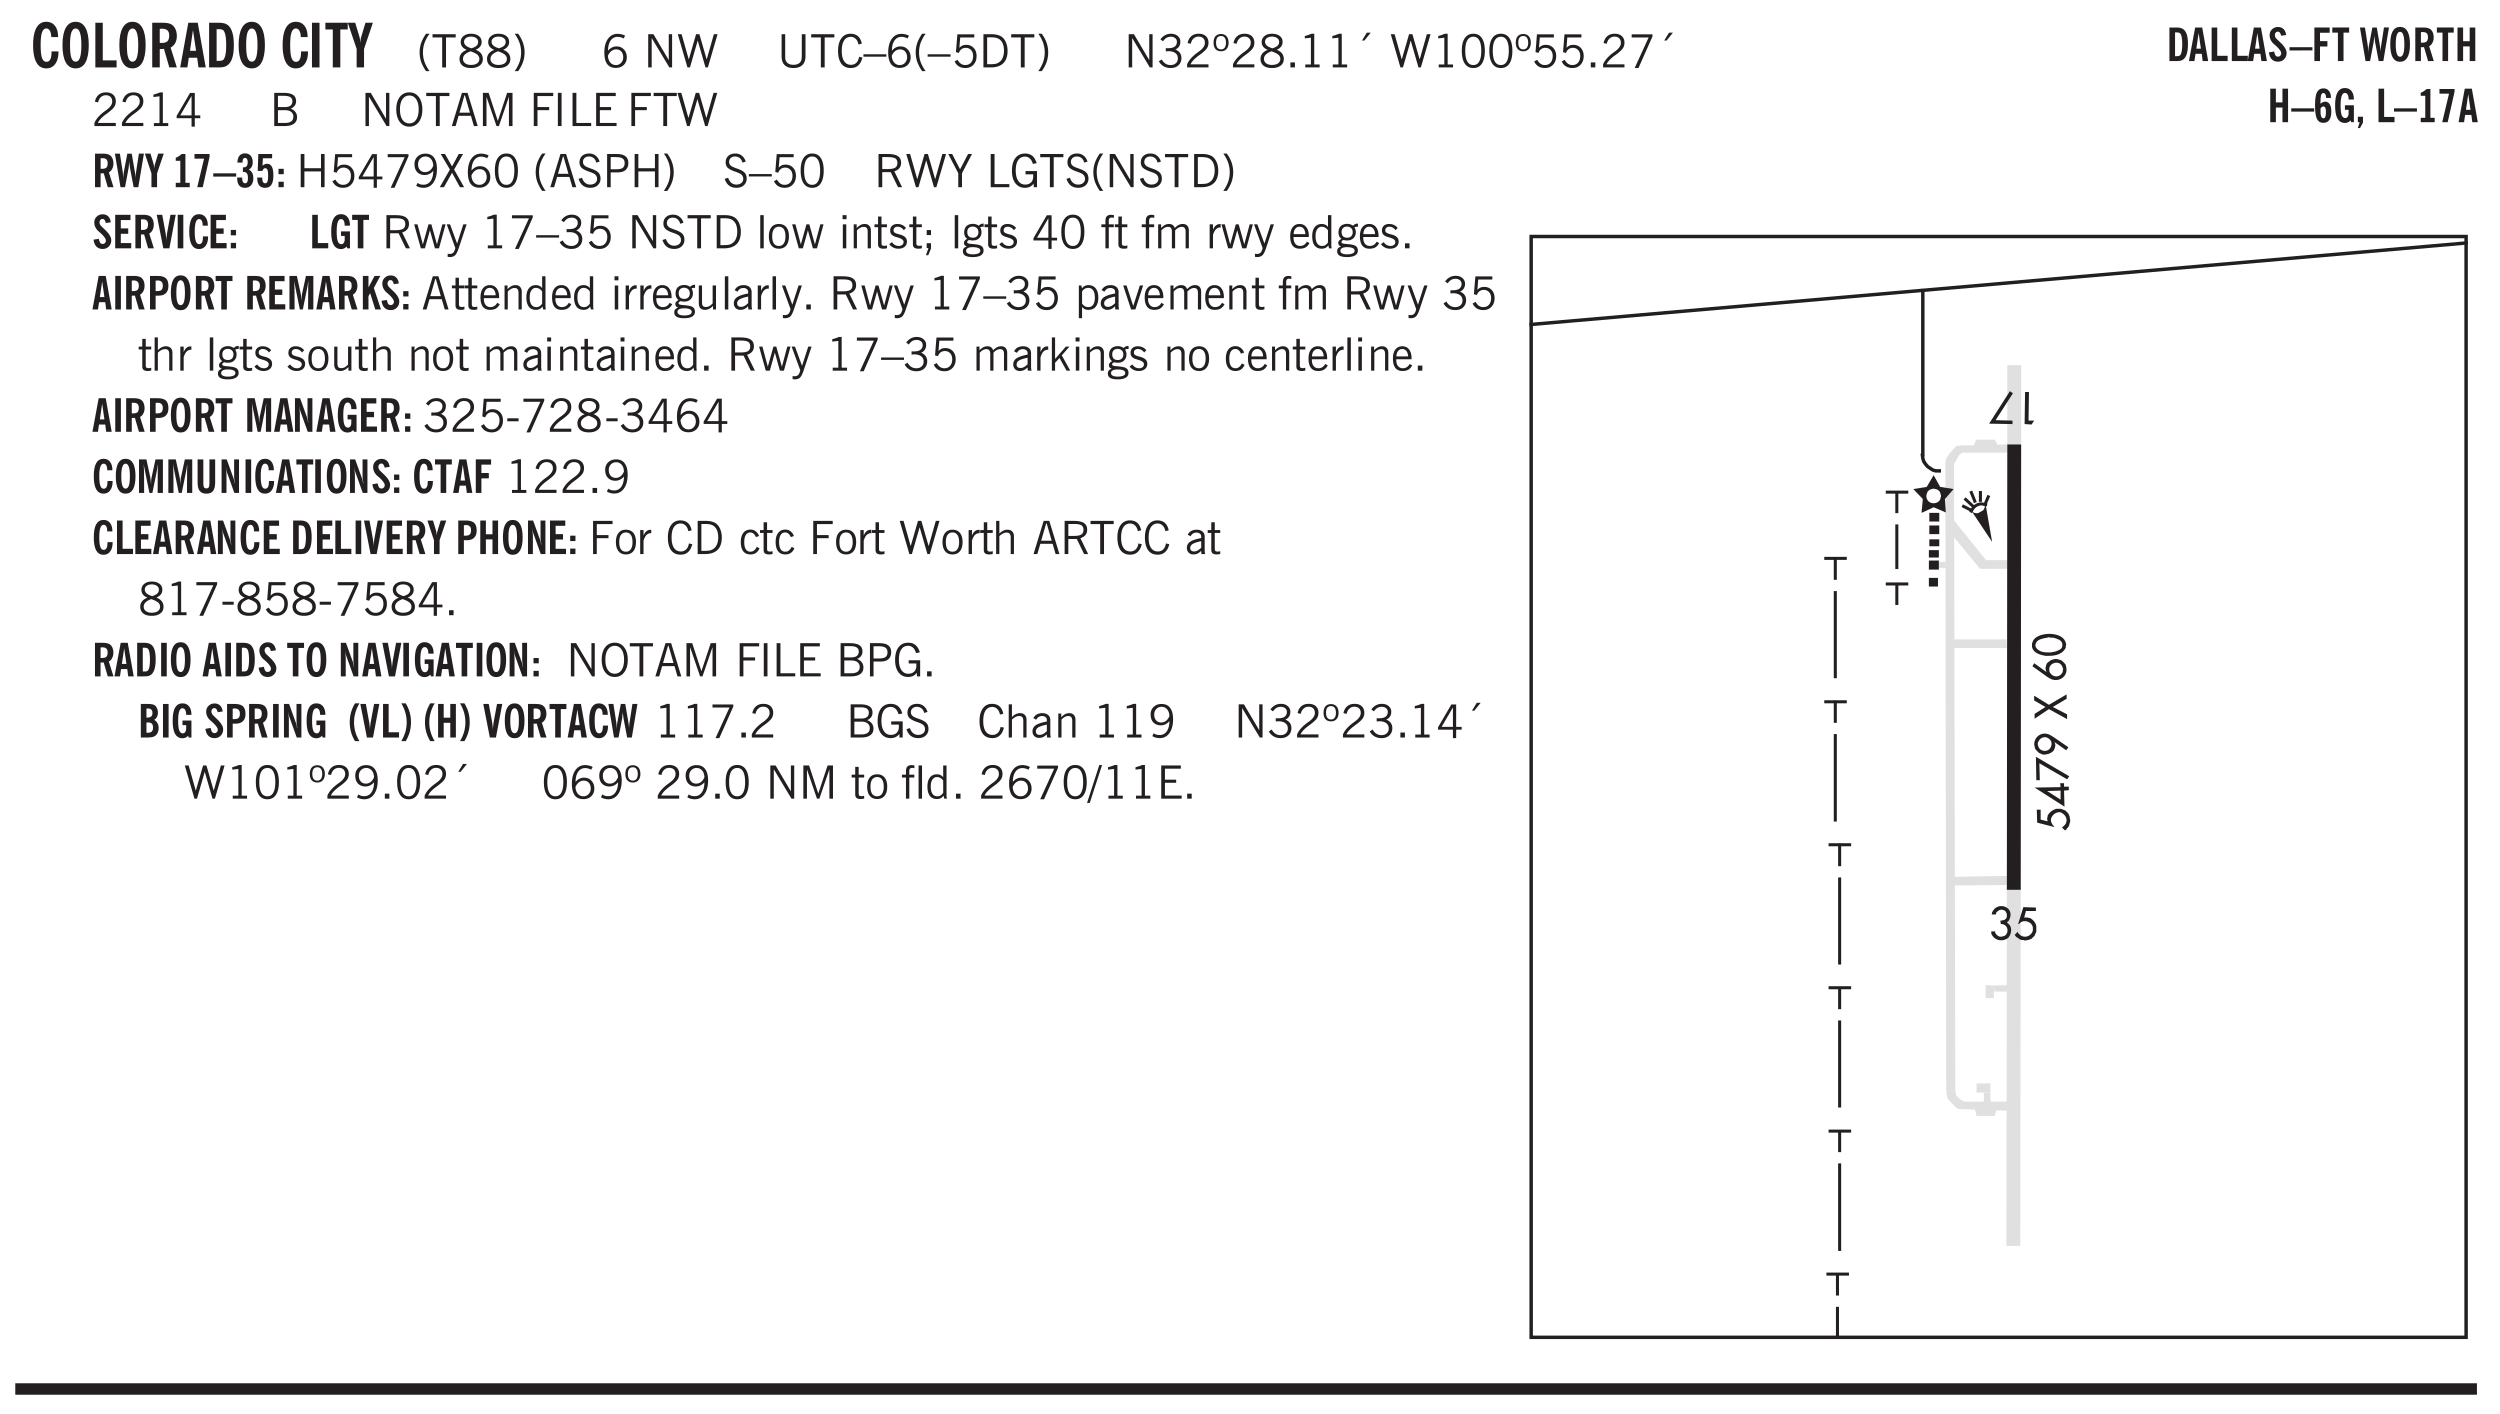 <svg xmlns="http://www.w3.org/2000/svg" xmlns:xlink="http://www.w3.org/1999/xlink" width="436" height="185pt" viewBox="0 0 327 185"><defs><symbol overflow="visible" id="aB"><path style="stroke:none" d="m.594.89.328-.937H.687v-.625h.563v.703L.89.906Zm.094-2.624v-.657h.562v.657Zm0 0"/></symbol><symbol overflow="visible" id="b"><path style="stroke:none" d="M2.656-3.969c-.011-.363-.074-.64-.187-.828-.106-.195-.262-.297-.469-.297-.25 0-.438.18-.563.532-.117.343-.171.89-.171 1.64 0 .75.054 1.305.171 1.656.125.356.317.532.579.532a.522.522 0 0 0 .5-.313c.113-.207.171-.523.171-.953v-.094h.907v.078c0 .668-.149 1.196-.438 1.579-.281.374-.668.562-1.156.562-.563 0-.992-.254-1.281-.766C.426-1.16.28-1.92.28-2.92c0-1 .145-1.755.438-2.267.289-.519.719-.78 1.281-.78.488 0 .867.179 1.14.53.27.344.407.836.407 1.47Zm0 0"/></symbol><symbol overflow="visible" id="d"><path style="stroke:none" d="M.5 0v-5.844h.969v4.922H3.28V0Zm0 0"/></symbol><symbol overflow="visible" id="e"><path style="stroke:none" d="M1.484-3.219c.032 0 .055.008.079.016h.14c.363 0 .625-.07.781-.219.157-.156.235-.406.235-.75 0-.312-.078-.535-.235-.672-.148-.144-.386-.218-.718-.218-.055 0-.137.007-.25.015h-.032ZM3.72 0h-.985l-.703-2.438a2.787 2.787 0 0 1-.203.032h-.343V0H.5v-5.844h1.297c.375 0 .656.028.844.078.187.043.351.121.5.235.175.136.316.328.421.578.102.25.157.527.157.828 0 .355-.07.664-.203.922-.137.25-.34.453-.61.61Zm0 0"/></symbol><symbol overflow="visible" id="f"><path style="stroke:none" d="M1.36-2.172h.796L1.75-4.89ZM.077 0l1.063-5.844h1.234L3.422 0h-.953l-.172-1.266H1.203L1.016 0Zm0 0"/></symbol><symbol overflow="visible" id="g"><path style="stroke:none" d="M1.484-.86h.235c.195 0 .347-.015.453-.046a.47.47 0 0 0 .25-.172c.101-.156.18-.379.234-.672.051-.3.078-.695.078-1.188 0-.476-.027-.863-.078-1.156-.054-.3-.133-.531-.234-.687a.492.492 0 0 0-.25-.172A1.689 1.689 0 0 0 1.719-5h-.235ZM.5 0v-5.844h1.203c.395 0 .703.043.922.125.219.086.406.227.563.422.187.25.32.563.406.938.094.367.14.84.14 1.421 0 .594-.046 1.079-.14 1.454-.086.375-.219.683-.406.921-.157.2-.344.344-.563.438-.219.086-.527.125-.922.125Zm0 0"/></symbol><symbol overflow="visible" id="i"><path style="stroke:none" d="M.516 0v-5.844H1.5V0Zm0 0"/></symbol><symbol overflow="visible" id="j"><path style="stroke:none" d="M1.078 0v-4.969H.11v-.875h2.922v.875h-.969V0Zm0 0"/></symbol><symbol overflow="visible" id="k"><path style="stroke:none" d="M1.078 0v-2.422L-.078-5.844H.89l.546 1.813c.032.093.055.21.079.343.02.137.035.293.046.47.02-.196.036-.364.047-.5.02-.134.047-.239.079-.313l.546-1.813h.97L2.046-2.422V0Zm0 0"/></symbol><symbol overflow="visible" id="l"><path style="stroke:none" d="M1.203.484a5.307 5.307 0 0 1-.64-1.203 3.795 3.795 0 0 1-.204-1.25c0-.426.067-.836.204-1.234.144-.406.359-.805.64-1.203h.453A5.034 5.034 0 0 0 1-3.203 3.67 3.67 0 0 0 .797-1.97c0 .438.066.856.203 1.25.145.399.363.797.656 1.203Zm0 0"/></symbol><symbol overflow="visible" id="m"><path style="stroke:none" d="M1.39 0v-3.922H.126v-.422h3.031v.422H1.891V0Zm0 0"/></symbol><symbol overflow="visible" id="n"><path style="stroke:none" d="M1.734-2.11c-.343.126-.593.274-.75.438a.767.767 0 0 0-.234.563c0 .23.094.418.281.562.196.149.446.219.75.219.344 0 .614-.067.813-.203a.686.686 0 0 0 .297-.578.707.707 0 0 0-.266-.563c-.168-.144-.465-.289-.89-.437Zm.125-.39c.32-.102.547-.219.672-.344a.653.653 0 0 0 .203-.5.588.588 0 0 0-.265-.5c-.168-.125-.39-.187-.672-.187-.274 0-.492.062-.656.187a.58.58 0 0 0-.25.485c0 .187.078.355.234.5.156.136.398.257.734.359Zm-.609.203c-.262-.101-.46-.238-.594-.406a.963.963 0 0 1-.203-.61c0-.32.117-.582.36-.78.25-.208.578-.313.984-.313.426 0 .766.101 1.016.297.25.187.374.449.374.78a.94.94 0 0 1-.203.61c-.125.168-.32.305-.578.406.32.126.555.29.703.485.157.2.235.445.235.734 0 .367-.14.653-.422.86-.274.21-.649.312-1.125.312-.469 0-.84-.101-1.11-.312-.261-.22-.39-.516-.39-.891 0-.258.078-.488.234-.688.164-.207.406-.367.719-.484Zm0 0"/></symbol><symbol overflow="visible" id="o"><path style="stroke:none" d="M.313.484a4.75 4.75 0 0 0 .64-1.203 3.9 3.9 0 0 0 0-2.484 4.817 4.817 0 0 0-.64-1.203h.453c.289.398.504.797.64 1.203a3.9 3.9 0 0 1 0 2.484A4.75 4.75 0 0 1 .766.484Zm0 0"/></symbol><symbol overflow="visible" id="p"><path style="stroke:none" d="M.828-1.531c.02.375.125.672.313.89.187.22.43.329.734.329a.89.89 0 0 0 .672-.282 1.02 1.02 0 0 0 .281-.734c0-.313-.086-.563-.25-.75-.168-.188-.39-.281-.672-.281a.999.999 0 0 0-.625.218c-.18.137-.328.34-.453.61Zm.016-.657c.156-.187.328-.328.515-.421.188-.094.383-.141.594-.141.406 0 .727.137.969.406.25.262.375.606.375 1.031 0 .407-.137.743-.406 1-.262.25-.606.376-1.032.376-.492 0-.867-.165-1.125-.5C.484-.781.36-1.285.36-1.954c0-.75.157-1.344.47-1.781.312-.438.734-.657 1.265-.657.176 0 .344.024.5.063.164.031.328.094.484.187l-.203.36a1.104 1.104 0 0 0-.36-.156A1.408 1.408 0 0 0 2.095-4c-.387 0-.696.168-.922.5-.219.324-.328.762-.328 1.313Zm0 0"/></symbol><symbol overflow="visible" id="r"><path style="stroke:none" d="M.578 0v-4.344h.688l2 3.39v-3.39h.437V0h-.36L1.032-3.844V0Zm0 0"/></symbol><symbol overflow="visible" id="s"><path style="stroke:none" d="M1.39 0 .126-4.344h.5l.922 3.25h.031l.938-3.25h.437l.938 3.25h.03l.923-3.25h.484L4.062 0H3.75L2.734-3.516 1.72 0Zm0 0"/></symbol><symbol overflow="visible" id="t"><path style="stroke:none" d="M.578-4.344h.469v2.797c0 .2.004.352.016.453.019.094.05.184.093.266a.816.816 0 0 0 .375.36c.164.085.364.124.594.124.238 0 .441-.039.61-.125a.856.856 0 0 0 .374-.36.875.875 0 0 0 .079-.28c.019-.102.03-.274.03-.516v-2.719h.485v2.875c0 .5-.137.887-.406 1.157-.274.261-.664.39-1.172.39-.512 0-.898-.129-1.156-.39C.707-.57.579-.958.579-1.47Zm0 0"/></symbol><symbol overflow="visible" id="u"><path style="stroke:none" d="M1.39 0v-3.922H.126v-.422h3.031v.422H1.891V0Zm0 0"/></symbol><symbol overflow="visible" id="v"><path style="stroke:none" d="M3.469-1.297c-.106.461-.29.805-.547 1.031-.25.23-.574.344-.969.344C1.41.078.993-.113.703-.5.422-.895.281-1.453.281-2.172c0-.695.145-1.242.438-1.64.289-.395.687-.594 1.187-.594.407 0 .735.11.985.328.25.219.414.543.5.969L2.953-3c-.062-.32-.183-.566-.36-.734A.882.882 0 0 0 1.954-4c-.387 0-.683.164-.89.484-.2.313-.297.766-.297 1.36 0 .586.101 1.031.312 1.344.207.312.504.468.89.468a.973.973 0 0 0 .704-.265c.187-.188.305-.446.36-.782Zm0 0"/></symbol><symbol overflow="visible" id="w"><path style="stroke:none" d="M0-1.406v-.313h3v.313Zm0 0"/></symbol><symbol overflow="visible" id="x"><path style="stroke:none" d="M1.203.484a5.307 5.307 0 0 1-.64-1.203 3.795 3.795 0 0 1-.204-1.25c0-.426.067-.836.204-1.234.144-.406.359-.805.64-1.203h.453A5.034 5.034 0 0 0 1-3.203 3.67 3.67 0 0 0 .797-1.97c0 .438.066.856.203 1.25.145.399.363.797.656 1.203Zm0 0"/></symbol><symbol overflow="visible" id="y"><path style="stroke:none" d="M.406-.781.796-1c.126.23.27.402.438.516a.94.94 0 0 0 .563.171c.312 0 .562-.101.75-.312.187-.219.281-.508.281-.875 0-.32-.09-.578-.265-.766a.914.914 0 0 0-.704-.296c-.21 0-.39.058-.546.171a.978.978 0 0 0-.344.5L.579-2l.187-2.328h2.218v.406H1.141l-.11 1.36a1.28 1.28 0 0 1 .39-.297c.145-.063.317-.094.516-.094.395 0 .72.137.97.406.25.274.374.625.374 1.063 0 .46-.136.836-.406 1.125-.273.293-.625.437-1.063.437-.335 0-.62-.074-.859-.219a1.48 1.48 0 0 1-.547-.64Zm0 0"/></symbol><symbol overflow="visible" id="z"><path style="stroke:none" d="M1.5-3.938h-.438v3.516h.375c.333 0 .594-.02.782-.062.187-.051.347-.133.484-.25.176-.133.313-.32.406-.563.102-.25.157-.539.157-.875 0-.344-.047-.64-.141-.89a1.332 1.332 0 0 0-.422-.594 1.294 1.294 0 0 0-.469-.219 3.423 3.423 0 0 0-.734-.063ZM.578 0v-4.344H1.61c.332 0 .602.032.813.094.207.055.394.137.562.25.239.188.422.438.547.75.133.313.203.672.203 1.078 0 .719-.187 1.262-.562 1.625C2.797-.18 2.238 0 1.5 0Zm0 0"/></symbol><symbol overflow="visible" id="A"><path style="stroke:none" d="M.313.484a4.75 4.75 0 0 0 .64-1.203 3.9 3.9 0 0 0 0-2.484 4.817 4.817 0 0 0-.64-1.203h.453c.289.398.504.797.64 1.203a3.9 3.9 0 0 1 0 2.484A4.75 4.75 0 0 1 .766.484Zm0 0"/></symbol><symbol overflow="visible" id="B"><path style="stroke:none" d="m.203-.797.375-.25c.133.242.297.422.485.547.195.125.414.188.656.188.3 0 .535-.079.703-.235.176-.156.265-.367.265-.64 0-.301-.109-.532-.328-.688-.21-.164-.515-.25-.921-.25-.063 0-.122.008-.172.016h-.157v-.407h.313c.375 0 .656-.066.844-.203.195-.144.296-.351.296-.625a.59.59 0 0 0-.218-.484c-.149-.125-.34-.188-.578-.188-.211 0-.399.047-.563.141a1.555 1.555 0 0 0-.453.453l-.344-.25c.188-.25.39-.43.61-.547.226-.125.484-.187.765-.187.375 0 .672.101.89.297a.927.927 0 0 1 .345.75c0 .242-.059.449-.172.625a1.023 1.023 0 0 1-.485.39c.258.106.457.25.594.438.133.187.203.414.203.672 0 .398-.133.714-.39.953-.25.242-.594.36-1.032.36-.336 0-.632-.075-.89-.22a1.646 1.646 0 0 1-.64-.656Zm0 0"/></symbol><symbol overflow="visible" id="C"><path style="stroke:none" d="M.297 0v-.406c.094-.219.219-.426.375-.625.156-.196.348-.395.578-.594.102-.094.27-.223.5-.39a4.37 4.37 0 0 0 .484-.391 1.86 1.86 0 0 0 .297-.406.95.95 0 0 0 .094-.407c0-.25-.074-.445-.219-.594-.148-.144-.351-.218-.61-.218a.928.928 0 0 0-.655.25c-.18.156-.297.386-.36.687L.36-3.188c.082-.394.25-.695.5-.906.25-.207.567-.312.954-.312.394 0 .707.105.937.312.227.211.344.496.344.86 0 .156-.024.296-.063.421-.031.118-.09.231-.172.344-.148.211-.453.485-.921.828a6.86 6.86 0 0 0-.235.172 5.132 5.132 0 0 0-.61.547C.939-.742.82-.57.75-.406h2.344V0Zm0 0"/></symbol><symbol overflow="visible" id="D"><path style="stroke:none" d="M.484-3.234c0 .28.055.5.172.656.114.148.274.219.485.219.195 0 .351-.07.468-.22.114-.155.172-.374.172-.655 0-.29-.058-.508-.172-.657-.105-.144-.261-.218-.468-.218-.22 0-.387.074-.5.218-.106.149-.157.368-.157.657Zm-.328 0c0-.364.082-.645.25-.844.176-.195.422-.297.735-.297.3 0 .539.102.718.297.176.2.266.48.266.844 0 .355-.09.632-.266.828-.18.199-.418.297-.718.297-.313 0-.559-.098-.735-.297-.168-.196-.25-.473-.25-.828Zm0 0"/></symbol><symbol overflow="visible" id="E"><path style="stroke:none" d="M1.734-2.11c-.343.126-.593.274-.75.438a.767.767 0 0 0-.234.563c0 .23.094.418.281.562.196.149.446.219.75.219.344 0 .614-.067.813-.203a.686.686 0 0 0 .297-.578.707.707 0 0 0-.266-.563c-.168-.144-.465-.289-.89-.437Zm.125-.39c.32-.102.547-.219.672-.344a.653.653 0 0 0 .203-.5.588.588 0 0 0-.265-.5c-.168-.125-.39-.187-.672-.187-.274 0-.492.062-.656.187a.58.58 0 0 0-.25.485c0 .187.078.355.234.5.156.136.398.257.734.359Zm-.609.203c-.262-.101-.46-.238-.594-.406a.963.963 0 0 1-.203-.61c0-.32.117-.582.36-.78.25-.208.578-.313.984-.313.426 0 .766.101 1.016.297.25.187.374.449.374.78a.94.94 0 0 1-.203.61c-.125.168-.32.305-.578.406.32.126.555.29.703.485.157.2.235.445.235.734 0 .367-.14.653-.422.86-.274.21-.649.312-1.125.312-.469 0-.84-.101-1.11-.312-.261-.22-.39-.516-.39-.891 0-.258.078-.488.234-.688.164-.207.406-.367.719-.484Zm0 0"/></symbol><symbol overflow="visible" id="F"><path style="stroke:none" d="M.61 0v-.656h.593V0Zm0 0"/></symbol><symbol overflow="visible" id="G"><path style="stroke:none" d="M2.047-4.406v4.015h.703V0H.875v-.39h.734v-3.5l-.796.093v-.312c.164-.04.32-.086.468-.141.157-.05.29-.102.407-.156Zm0 0"/></symbol><symbol overflow="visible" id="H"><path style="stroke:none" d="m1.094-3.516.625-1.03h.515l-.828 1.03Zm0 0"/></symbol><symbol overflow="visible" id="I"><path style="stroke:none" d="M.75-2.172c0 .617.086 1.078.266 1.39a.858.858 0 0 0 .796.47c.344 0 .598-.157.766-.47.176-.312.266-.773.266-1.39 0-.601-.09-1.062-.266-1.375-.168-.312-.422-.469-.765-.469-.344 0-.61.157-.797.47-.18.312-.266.773-.266 1.374Zm-.453 0c0-.726.129-1.281.39-1.656.258-.383.633-.578 1.125-.578.489 0 .86.195 1.11.578.258.375.39.93.39 1.656 0 .73-.132 1.29-.39 1.672-.25.387-.621.578-1.11.578C1.32.078.946-.113.688-.5c-.261-.383-.39-.941-.39-1.672Zm0 0"/></symbol><symbol overflow="visible" id="J"><path style="stroke:none" d="m.828.078 1.828-4H.437v-.406h2.72v.281L1.327.078Zm0 0"/></symbol><symbol overflow="visible" id="K"><path style="stroke:none" d="M2.625-4.328v2.937h.719v.36h-.719v1.11h-.422v-1.11H.25v-.297l1.75-3Zm-.422 2.937v-2.546L.72-1.392Zm0 0"/></symbol><symbol overflow="visible" id="L"><path style="stroke:none" d="M1.953-2.078h-.89v1.672h.89c.383 0 .664-.067.844-.203.187-.133.281-.344.281-.625a.741.741 0 0 0-.297-.625c-.187-.145-.465-.22-.828-.22Zm-.11-1.875h-.78v1.469h.921c.313 0 .551-.063.72-.188.163-.133.25-.328.25-.578 0-.238-.09-.414-.267-.531-.18-.114-.46-.172-.843-.172ZM.579 0v-4.344h1.188c.582 0 1.004.09 1.265.266.27.168.406.445.406.828 0 .23-.062.43-.187.594-.117.156-.29.281-.516.375.27.105.473.25.61.437.144.188.219.414.219.672 0 .387-.141.68-.422.875-.274.2-.684.297-1.235.297Zm0 0"/></symbol><symbol overflow="visible" id="M"><path style="stroke:none" d="M.766-2.172c0 .574.109 1.024.328 1.344.218.324.52.484.906.484.375 0 .672-.16.89-.484.22-.32.329-.77.329-1.344 0-.57-.11-1.02-.328-1.344C2.67-3.836 2.375-4 2-4c-.387 0-.688.164-.906.484-.219.325-.328.774-.328 1.344Zm-.485 0c0-.676.149-1.219.453-1.625.313-.406.735-.61 1.266-.61.52 0 .93.204 1.234.61.313.399.47.938.47 1.625 0 .688-.157 1.235-.47 1.64-.304.407-.714.61-1.234.61-.523 0-.938-.203-1.25-.61-.313-.405-.469-.952-.469-1.64Zm0 0"/></symbol><symbol overflow="visible" id="N"><path style="stroke:none" d="M1.11-1.75h1.374l-.656-2.266h-.062ZM.11 0l1.327-4.344h.735L3.5 0H3l-.39-1.344H1L.61 0Zm0 0"/></symbol><symbol overflow="visible" id="O"><path style="stroke:none" d="M.578 0v-4.344h.75L2.531-.672 3.75-4.344h.703V0h-.469v-3.828L2.672 0h-.313L1.047-3.828V0Zm0 0"/></symbol><symbol overflow="visible" id="P"><path style="stroke:none" d="M.578 0v-4.344h2.547v.422H1.062v1.438h1.532v.406H1.063V0Zm0 0"/></symbol><symbol overflow="visible" id="Q"><path style="stroke:none" d="M.61 0v-4.344h.484V0Zm0 0"/></symbol><symbol overflow="visible" id="R"><path style="stroke:none" d="M.61 0v-4.344h.5v3.938h1.937V0Zm0 0"/></symbol><symbol overflow="visible" id="S"><path style="stroke:none" d="M.578 0v-4.344h2.563v.422H1.062v1.438h1.47v.406h-1.47v1.672H3.25V0Zm0 0"/></symbol><symbol overflow="visible" id="ad"><path style="stroke:none" d="M.578 0v-4.344h.485v1.86h2.171v-1.86h.47V0h-.47v-2.063H1.063V0Zm0 0"/></symbol><symbol overflow="visible" id="ae"><path style="stroke:none" d="M2.797-2.797c-.012-.375-.11-.672-.297-.89a.923.923 0 0 0-.734-.329c-.274 0-.5.102-.688.297-.18.188-.266.43-.266.719 0 .313.083.563.25.75.165.188.391.281.672.281.227 0 .43-.066.61-.203.187-.144.336-.351.453-.625Zm0 .656c-.156.18-.328.313-.516.407-.187.093-.39.14-.61.14-.398 0-.718-.125-.968-.375-.242-.258-.36-.61-.36-1.047 0-.406.13-.734.391-.984.27-.258.614-.39 1.032-.39.5 0 .875.171 1.125.515.257.336.39.836.39 1.5 0 .75-.164 1.352-.484 1.797-.313.437-.735.656-1.266.656C1.332.078 1.148.051.984 0a1.29 1.29 0 0 1-.421-.188L.75-.561c.113.085.234.148.36.187.132.031.273.047.421.047.383 0 .692-.16.922-.484.227-.333.344-.774.344-1.329Zm0 0"/></symbol><symbol overflow="visible" id="af"><path style="stroke:none" d="m.047 0 1.328-2.313-1.203-2.03h.562l.922 1.624.875-1.625h.563L1.922-2.312 3.234 0h-.546L1.655-1.89.594 0Zm0 0"/></symbol><symbol overflow="visible" id="ag"><path style="stroke:none" d="m.203-1.094.453-.14c.082.273.219.492.406.656a.994.994 0 0 0 .657.234c.27 0 .488-.066.656-.203a.67.67 0 0 0 .25-.547.72.72 0 0 0-.078-.343.84.84 0 0 0-.219-.266c-.137-.094-.383-.203-.734-.328a7.453 7.453 0 0 1-.266-.094c-.367-.145-.625-.3-.781-.469a.98.98 0 0 1-.219-.656c0-.352.113-.633.344-.844.226-.207.535-.312.922-.312.332 0 .613.093.843.281.239.18.41.438.516.781l-.437.125a1.08 1.08 0 0 0-.344-.594.976.976 0 0 0-.625-.203c-.23 0-.418.07-.563.204-.136.124-.203.296-.203.515 0 .106.02.2.063.281.05.086.125.168.219.25.101.075.328.172.671.297.114.043.204.074.266.094.406.156.688.328.844.516.156.187.234.433.234.734 0 .355-.125.648-.375.875-.242.219-.562.328-.969.328-.386 0-.71-.098-.968-.297-.25-.195-.438-.488-.563-.875Zm0 0"/></symbol><symbol overflow="visible" id="ah"><path style="stroke:none" d="M1.047-2.344h.734c.395 0 .676-.062.844-.187.164-.125.25-.332.25-.625 0-.281-.09-.477-.266-.594-.168-.125-.453-.188-.859-.188h-.703ZM.578 0v-4.344h1.266c.52 0 .898.102 1.14.297.25.188.375.484.375.89 0 .387-.12.688-.359.907-.242.21-.578.313-1.016.313h-.937V0Zm0 0"/></symbol><symbol overflow="visible" id="ai"><path style="stroke:none" d="M1.797-3.938h-.734v1.563h.718c.446 0 .77-.055.969-.172.195-.125.297-.328.297-.61 0-.288-.09-.491-.266-.609-.18-.113-.508-.171-.984-.171ZM.578 0v-4.344h1.219c.601 0 1.039.094 1.312.282.282.18.422.468.422.875 0 .28-.078.515-.234.703-.149.18-.367.312-.656.406L3.656 0h-.531l-.953-1.969h-1.11V0Zm0 0"/></symbol><symbol overflow="visible" id="aj"><path style="stroke:none" d="M1.406 0v-1.828L.094-4.344h.515l1.032 2.016 1.046-2.016h.516L1.891-1.828V0Zm0 0"/></symbol><symbol overflow="visible" id="ak"><path style="stroke:none" d="m3.125 0-.016-.469a1.37 1.37 0 0 1-.484.406 1.45 1.45 0 0 1-.656.141c-.524 0-.938-.195-1.25-.594C.414-.922.266-1.46.266-2.14c0-.718.148-1.273.453-1.671.3-.395.722-.594 1.265-.594.383 0 .704.105.954.312.25.211.437.528.562.953l-.5.094c-.086-.312-.215-.547-.39-.703A.884.884 0 0 0 1.968-4c-.387 0-.684.156-.89.469-.212.312-.313.761-.313 1.344 0 .585.109 1.039.328 1.359.218.324.52.484.906.484.32 0 .578-.094.766-.281.187-.188.28-.441.28-.766v-.296h-1v-.422h1.5V0Zm0 0"/></symbol><symbol overflow="visible" id="at"><path style="stroke:none" d="M1 0 .125-3.14h.438l.703 2.624L2-3.14h.375l.734 2.625.704-2.625h.421L3.375 0h-.531l-.656-2.36L1.53 0Zm0 0"/></symbol><symbol overflow="visible" id="au"><path style="stroke:none" d="M1.188-.047.063-3.14H.5l.922 2.516.812-2.516h.438L1.609.047c-.148.437-.304.726-.468.875-.168.144-.391.219-.672.219-.055 0-.106-.008-.156-.016a.644.644 0 0 1-.126-.016V.703C.228.711.27.72.314.72c.039.008.082.015.124.015.208 0 .368-.058.485-.171.113-.118.203-.32.265-.61Zm0 0"/></symbol><symbol overflow="visible" id="av"><path style="stroke:none" d="M.516 0v-4.344h.453V0Zm0 0"/></symbol><symbol overflow="visible" id="aw"><path style="stroke:none" d="M.64-1.578c0 .418.07.734.22.953.156.21.374.313.656.313.27 0 .476-.102.625-.313.156-.219.234-.531.234-.938 0-.414-.074-.726-.219-.937a.724.724 0 0 0-.64-.328.76.76 0 0 0-.657.328c-.148.21-.218.516-.218.922Zm-.437 0c0-.508.113-.906.344-1.188.226-.28.55-.421.969-.421.414 0 .738.14.968.421.227.282.344.68.344 1.188 0 .523-.117.922-.344 1.203-.23.281-.554.422-.968.422-.418 0-.743-.14-.97-.422-.23-.281-.343-.68-.343-1.203Zm0 0"/></symbol><symbol overflow="visible" id="ax"><path style="stroke:none" d="M.484-3.813v-.53H1v.53ZM.516 0v-3.14h.453V0Zm0 0"/></symbol><symbol overflow="visible" id="ay"><path style="stroke:none" d="M.5 0v-3.14h.39v.484c.176-.188.348-.32.516-.406.164-.083.344-.126.532-.126.257 0 .457.079.593.235.145.148.219.355.219.625V0h-.422v-2.156c0-.239-.043-.406-.125-.5-.074-.102-.203-.156-.39-.156a.911.911 0 0 0-.454.124 1.548 1.548 0 0 0-.437.344V0Zm0 0"/></symbol><symbol overflow="visible" id="az"><path style="stroke:none" d="M1.734-.375v.36a1.42 1.42 0 0 1-.218.046 2.314 2.314 0 0 1-.25.016c-.23 0-.407-.047-.532-.14C.617-.196.563-.353.563-.564v-2.203h-.47v-.375h.47v-1.015h.453v1.015h.718v.375h-.718V-.75c0 .18.023.293.078.344.062.054.172.078.328.078.082 0 .18-.016.297-.047Zm0 0"/></symbol><symbol overflow="visible" id="aA"><path style="stroke:none" d="m.11-.547.359-.265c.113.167.242.292.39.375.157.085.32.124.5.124a.698.698 0 0 0 .454-.14.479.479 0 0 0 .171-.39c0-.239-.242-.427-.718-.563-.106-.032-.188-.055-.25-.078-.262-.07-.461-.176-.594-.313a.782.782 0 0 1-.188-.531c0-.258.082-.469.25-.625.176-.156.407-.235.688-.235.238 0 .445.043.625.126.187.085.351.214.5.39l-.281.297a1.223 1.223 0 0 0-.375-.344.943.943 0 0 0-.438-.11.572.572 0 0 0-.39.126.426.426 0 0 0-.141.328c0 .063.008.125.031.188.031.054.07.101.125.14.094.063.27.133.531.203.133.032.235.059.297.078.27.094.461.211.578.344a.754.754 0 0 1 .188.531c0 .293-.106.524-.313.688-.199.168-.468.25-.812.25-.242 0-.465-.05-.672-.156a1.335 1.335 0 0 1-.516-.438Zm0 0"/></symbol><symbol overflow="visible" id="c"><path style="stroke:none" d="M1.266-2.922c0 .75.054 1.305.171 1.656.125.344.313.516.563.516.258 0 .445-.172.563-.516.124-.351.187-.906.187-1.656 0-.75-.063-1.297-.188-1.64-.117-.352-.304-.532-.562-.532-.25 0-.438.18-.563.532-.117.343-.171.89-.171 1.64Zm-.985 0c0-1 .145-1.754.438-2.265.289-.52.719-.782 1.281-.782.563 0 .988.262 1.281.782.29.511.438 1.265.438 2.265 0 1-.149 1.762-.438 2.281-.293.512-.719.766-1.281.766-.563 0-.992-.254-1.281-.766C.426-1.16.28-1.92.28-2.92Zm0 0"/></symbol><symbol overflow="visible" id="aC"><path style="stroke:none" d="M.563.313c0 .156.07.269.218.343.145.082.36.125.64.125.333 0 .583-.043.75-.125.165-.074.25-.187.25-.344 0-.156-.085-.273-.25-.343-.167-.082-.417-.125-.75-.125-.28 0-.495.043-.64.125C.633.05.562.164.562.313Zm.156-2.454c0 .243.062.43.187.563.125.125.305.187.547.187.219 0 .39-.062.516-.187.133-.125.203-.3.203-.531 0-.227-.07-.407-.203-.532a.756.756 0 0 0-.547-.203c-.219 0-.39.063-.516.188-.125.125-.187.297-.187.515ZM.656-.25a.587.587 0 0 1-.281-.172.504.504 0 0 1-.094-.312c0-.094.031-.176.094-.25.063-.082.172-.172.328-.266a.831.831 0 0 1-.297-.344 1.254 1.254 0 0 1-.094-.5c0-.344.098-.613.297-.812.207-.196.493-.297.86-.297.144 0 .273.023.39.062.125.043.239.102.344.172.113-.094.211-.16.297-.203a.732.732 0 0 1 .281-.062h.078v.406h-.093a.849.849 0 0 0-.25.031c-.055.012-.09.031-.11.063.051.086.094.18.125.28.031.095.047.204.047.329 0 .336-.105.602-.312.797-.2.2-.477.297-.829.297-.074 0-.152-.004-.234-.016a1.382 1.382 0 0 1-.234-.047.545.545 0 0 0-.203.125.209.209 0 0 0-.063.156c0 .137.195.215.594.235.133.012.238.023.312.031.477.043.801.125.97.25.175.125.265.32.265.594 0 .27-.121.476-.36.625-.242.144-.593.219-1.062.219-.43 0-.75-.063-.969-.188C.243.828.141.633.141.375.14.227.176.102.25 0c.082-.094.219-.176.406-.25Zm0 0"/></symbol><symbol overflow="visible" id="aD"><path style="stroke:none" d="M.547 0v-2.766H.016v-.375h.53v-.437c0-.281.056-.485.173-.61.125-.132.312-.203.562-.203.051 0 .11.008.172.016.063 0 .129.012.203.031v.36c-.054-.008-.11-.02-.172-.032-.054-.007-.101-.015-.14-.015-.125 0-.219.039-.282.11-.054.062-.078.163-.078.296v.484h.657v.375H.984V0Zm0 0"/></symbol><symbol overflow="visible" id="aE"><path style="stroke:none" d="M.484 0v-3.14h.391v.484c.176-.188.344-.32.5-.406.164-.083.344-.126.531-.126.196 0 .36.047.485.141.125.086.21.215.265.39.176-.187.348-.32.516-.405.164-.083.344-.126.531-.126.258 0 .457.079.594.235.133.148.203.355.203.625V0h-.422v-2.188c0-.218-.043-.374-.125-.468-.074-.102-.2-.156-.375-.156a.911.911 0 0 0-.453.124 1.683 1.683 0 0 0-.422.344V0h-.422v-2.172c0-.226-.043-.39-.125-.484-.074-.102-.199-.156-.375-.156a.993.993 0 0 0-.437.109 1.868 1.868 0 0 0-.438.36V0Zm0 0"/></symbol><symbol overflow="visible" id="aF"><path style="stroke:none" d="M.5 0v-3.14h.438v.718c.101-.258.226-.445.375-.562a.781.781 0 0 1 .53-.188h.095l.015.438h-.062a.8.8 0 0 0-.579.25c-.156.168-.28.414-.375.734V0Zm0 0"/></symbol><symbol overflow="visible" id="aG"><path style="stroke:none" d="M.688-1.86h1.53c-.011-.288-.085-.523-.218-.702a.661.661 0 0 0-.547-.266c-.23 0-.414.09-.547.265-.136.168-.21.403-.219.704Zm1.734.985.328.188c-.125.25-.293.437-.5.562-.21.117-.465.172-.766.172-.406 0-.718-.133-.937-.406C.336-.641.234-1.047.234-1.58c0-.5.102-.89.313-1.171.219-.29.52-.438.906-.438.383 0 .68.141.89.422.22.274.329.657.329 1.157v.125h-2v.109c0 .324.078.586.234.781a.77.77 0 0 0 .625.281.945.945 0 0 0 .516-.14c.156-.102.281-.242.375-.422Zm0 0"/></symbol><symbol overflow="visible" id="aH"><path style="stroke:none" d="M2.297-2.36a1.066 1.066 0 0 0-.36-.343.87.87 0 0 0-.453-.125c-.25 0-.449.11-.593.328-.149.21-.22.508-.22.89 0 .43.071.75.22.97.144.218.359.328.64.328a.81.81 0 0 0 .422-.11 1.05 1.05 0 0 0 .344-.36Zm.437-1.984v3.969c.008.137.024.262.047.375h-.344l-.093-.39a1.106 1.106 0 0 1-.39.343 1.152 1.152 0 0 1-.485.094c-.399 0-.703-.14-.922-.422-.211-.29-.313-.691-.313-1.203 0-.52.11-.914.329-1.188.218-.28.523-.421.921-.421.188 0 .348.039.485.109a.796.796 0 0 1 .328.297v-1.563Zm0 0"/></symbol><symbol overflow="visible" id="aN"><path style="stroke:none" d="M2.719-3.14V0h-.39v-.469c-.18.18-.352.309-.517.39a1.193 1.193 0 0 1-.53.126c-.262 0-.466-.07-.61-.219C.535-.328.469-.539.469-.812v-2.329H.89v2.157c0 .242.035.414.109.515.082.094.21.14.39.14a.993.993 0 0 0 .454-.108 1.95 1.95 0 0 0 .437-.36V-3.14Zm0 0"/></symbol><symbol overflow="visible" id="aO"><path style="stroke:none" d="M2.125-.828v-.86c-.523.106-.89.227-1.11.36-.218.137-.327.308-.327.516 0 .148.039.261.125.343.093.086.222.125.39.125a.994.994 0 0 0 .422-.11c.156-.081.32-.206.5-.374Zm-.016.406a1.71 1.71 0 0 1-.468.36 1.36 1.36 0 0 1-.532.109.874.874 0 0 1-.625-.234.874.874 0 0 1-.234-.625.93.93 0 0 1 .422-.797c.289-.196.773-.36 1.453-.485v-.234a.436.436 0 0 0-.172-.344.698.698 0 0 0-.453-.14.85.85 0 0 0-.453.124.976.976 0 0 0-.313.36L.36-2.531c.114-.219.266-.38.454-.485.195-.113.437-.171.718-.171.332 0 .586.085.766.25.187.156.281.382.281.671v1.75c0 .086.004.168.016.25.008.075.023.149.047.22V0h-.485Zm0 0"/></symbol><symbol overflow="visible" id="aP"><path style="stroke:none" d="M.922-.781c.125.168.25.289.375.36.133.073.289.108.469.108.257 0 .46-.101.609-.312.145-.219.219-.523.219-.922 0-.426-.074-.742-.219-.953-.148-.219-.367-.328-.656-.328a.85.85 0 0 0-.453.125c-.137.086-.25.2-.344.344ZM.5 1.14v-4.282h.328l.078.391a.975.975 0 0 1 .375-.328.96.96 0 0 1 .453-.11c.414 0 .739.141.97.422.226.282.343.688.343 1.22 0 .51-.117.905-.344 1.187-.219.273-.543.406-.969.406-.18 0-.336-.031-.468-.094a.973.973 0 0 1-.344-.297v1.485Zm0 0"/></symbol><symbol overflow="visible" id="aQ"><path style="stroke:none" d="M1.094 0 .062-3.14H.5l.875 2.687.86-2.688h.437L1.656 0Zm0 0"/></symbol><symbol overflow="visible" id="aR"><path style="stroke:none" d="M.5 0v-4.344h.422v1.672c.176-.187.348-.316.515-.39a1.21 1.21 0 0 1 .547-.126c.27 0 .477.079.625.235.145.148.22.355.22.625V0h-.423v-2.156c0-.239-.043-.406-.125-.5-.086-.102-.219-.156-.406-.156-.168 0-.328.042-.484.124a1.708 1.708 0 0 0-.47.344V0Zm0 0"/></symbol><symbol overflow="visible" id="aS"><path style="stroke:none" d="M.5 0v-4.344h.422v2.813l1.406-1.61h.469L1.797-2l1.11 2h-.485L1.5-1.656l-.578.625V0Zm0 0"/></symbol><symbol overflow="visible" id="aT"><path style="stroke:none" d="M2.672-.75c-.125.273-.29.477-.485.61-.199.124-.433.187-.703.187-.406 0-.718-.133-.937-.406C.328-.641.219-1.047.219-1.58c0-.507.11-.905.328-1.187.226-.289.539-.437.937-.437.27 0 .5.078.688.234.195.149.344.352.437.61l-.421.14a.946.946 0 0 0-.282-.437.638.638 0 0 0-.437-.172c-.262 0-.461.11-.594.328-.137.219-.203.527-.203.922 0 .418.066.734.203.953.133.21.344.313.625.313.164 0 .316-.051.453-.157a1.24 1.24 0 0 0 .36-.484Zm0 0"/></symbol><symbol overflow="visible" id="aV"><path style="stroke:none" d="M.25-1.375v-.39h1.469v.39Zm0 0"/></symbol><symbol overflow="visible" id="bd"><path style="stroke:none" d="M1.719-4.406.109.562H-.25l1.61-4.968Zm0 0"/></symbol><symbol overflow="visible" id="T"><path style="stroke:none" d="M1.11-2.422c.019.012.038.016.062.016h.11c.269 0 .46-.051.577-.156.114-.114.172-.301.172-.563 0-.238-.058-.41-.172-.516-.105-.101-.28-.156-.53-.156-.044 0-.11.008-.204.016h-.016ZM2.796 0h-.75l-.531-1.828a.535.535 0 0 1-.141.016h-.266V0H.375v-4.39h.969c.281 0 .488.023.625.062.144.031.273.09.39.172.133.105.239.25.313.437.07.188.11.399.11.625 0 .262-.055.492-.157.688-.094.199-.242.355-.438.469Zm0 0"/></symbol><symbol overflow="visible" id="U"><path style="stroke:none" d="M.828 0 .094-4.39H.75l.375 2.421c.008.074.02.184.031.328.008.137.02.32.032.547.007-.226.019-.414.03-.562.02-.157.036-.27.048-.344l.453-2.39h.578l.422 2.468c.02.125.035.258.047.39.02.137.03.282.03.438 0-.144.005-.289.017-.437.007-.145.023-.285.046-.422l.375-2.438h.657L3.156 0h-.61l-.468-2.469a19.254 19.254 0 0 1-.062-.469 3.15 3.15 0 0 1-.032-.468c-.023.25-.043.449-.062.594-.012.148-.024.25-.031.312L1.42 0Zm0 0"/></symbol><symbol overflow="visible" id="V"><path style="stroke:none" d="M.797 0v-1.813l-.86-2.578h.735l.406 1.375c.02.063.035.149.047.25.02.106.035.227.047.36a5.12 5.12 0 0 1 .031-.375c.02-.102.04-.188.063-.25l.406-1.36h.734l-.875 2.579V0Zm0 0"/></symbol><symbol overflow="visible" id="X"><path style="stroke:none" d="M1.64-.578h.563V0H.375v-.578h.594v-2.875H.375v-.406a1.38 1.38 0 0 0 .39-.188c.126-.082.255-.18.391-.297h.485Zm0 0"/></symbol><symbol overflow="visible" id="Y"><path style="stroke:none" d="m.547 0 .89-3.734H.188v-.61h1.97v.375L1.265 0Zm0 0"/></symbol><symbol overflow="visible" id="Z"><path style="stroke:none" d="M0-1.39v-.423h3v.422Zm0 0"/></symbol><symbol overflow="visible" id="aa"><path style="stroke:none" d="M.25-1.266h.656v.047c0 .23.031.407.094.532.07.117.172.171.297.171s.21-.05.266-.156c.062-.113.093-.289.093-.531 0-.29-.047-.492-.14-.61-.094-.125-.25-.187-.47-.187H1v-.594h.016c.218 0 .375-.05.468-.156.094-.113.141-.29.141-.531 0-.176-.031-.313-.094-.406a.269.269 0 0 0-.25-.141c-.117 0-.199.047-.25.14-.054.094-.078.247-.078.454v.015H.281c.008-.383.098-.68.266-.89.164-.207.41-.313.734-.313.313 0 .555.106.735.313.175.199.265.48.265.843 0 .23-.043.422-.125.579-.086.156-.215.289-.39.39.207.106.359.25.453.438.094.18.14.414.14.703 0 .375-.101.68-.296.906-.188.219-.454.328-.797.328C.93.078.676-.032.5-.25.332-.469.25-.785.25-1.203Zm0 0"/></symbol><symbol overflow="visible" id="ab"><path style="stroke:none" d="M.234-1.266h.657v.047c0 .23.03.407.093.532.07.117.172.171.297.171.133 0 .227-.066.282-.203.062-.133.093-.394.093-.781 0-.395-.031-.656-.093-.781-.055-.133-.149-.203-.282-.203a.296.296 0 0 0-.218.093.592.592 0 0 0-.141.266H.297l.078-2.219h1.813l-.016.563H.969l-.047.969c.101-.083.203-.145.297-.188a.732.732 0 0 1 .281-.063c.29 0 .504.126.64.376.133.242.204.62.204 1.14 0 .563-.09.977-.266 1.234-.168.262-.445.391-.828.391-.336 0-.59-.11-.766-.328-.168-.219-.25-.535-.25-.953Zm0 0"/></symbol><symbol overflow="visible" id="ac"><path style="stroke:none" d="M.375-1.703v-.703h.688v.703ZM.375 0v-.719h.688V0Zm0 0"/></symbol><symbol overflow="visible" id="al"><path style="stroke:none" d="m.188-1.14.687-.11c.04.23.098.402.172.516a.393.393 0 0 0 .328.156c.125 0 .223-.04.297-.125a.427.427 0 0 0 .125-.313c0-.238-.262-.593-.781-1.062-.086-.07-.149-.125-.188-.156a1.597 1.597 0 0 1-.406-.532 1.392 1.392 0 0 1-.14-.609c0-.313.1-.566.312-.766.207-.207.469-.312.781-.312.3 0 .54.09.719.266.187.18.3.437.344.78l-.657.095a.848.848 0 0 0-.156-.391.302.302 0 0 0-.266-.14.353.353 0 0 0-.28.124c-.075.074-.11.18-.11.313 0 .117.031.23.094.344.07.105.218.257.437.453l.14.14c.57.524.86.992.86 1.406 0 .336-.11.61-.328.829-.211.21-.477.312-.797.312-.336 0-.605-.101-.813-.312-.21-.22-.335-.52-.375-.907Zm0 0"/></symbol><symbol overflow="visible" id="am"><path style="stroke:none" d="M.375 0v-4.39h2v.687H1.109v1.094h.97v.703h-.97v1.218h1.36V0Zm0 0"/></symbol><symbol overflow="visible" id="an"><path style="stroke:none" d="m.906 0-.86-4.39h.72l.437 2.374c.02.125.04.282.063.47.02.187.03.39.03.609a5.83 5.83 0 0 1 .048-.594c.02-.176.039-.336.062-.485l.438-2.375h.687L1.703 0Zm0 0"/></symbol><symbol overflow="visible" id="ao"><path style="stroke:none" d="M.39 0v-4.39h.735V0Zm0 0"/></symbol><symbol overflow="visible" id="ap"><path style="stroke:none" d="M1.984-2.969c0-.281-.043-.492-.125-.64-.086-.145-.203-.22-.359-.22-.188 0-.328.138-.422.407-.094.262-.14.672-.14 1.235 0 .562.046.98.14 1.25.094.261.238.39.438.39.164 0 .289-.078.375-.234.082-.156.125-.395.125-.719v-.063h.671v.063c0 .492-.109.883-.328 1.172-.21.281-.496.422-.859.422-.43 0-.75-.192-.969-.578C.321-.867.22-1.438.22-2.188S.32-3.503.53-3.89c.219-.382.54-.578.969-.578.363 0 .645.133.844.39.207.263.312.634.312 1.11Zm0 0"/></symbol><symbol overflow="visible" id="aq"><path style="stroke:none" d="M.375 0v-4.39h.734v3.702h1.36V0Zm0 0"/></symbol><symbol overflow="visible" id="ar"><path style="stroke:none" d="m2.328 0-.094-.234A.926.926 0 0 1 1.922 0 .885.885 0 0 1 1.5.094c-.43 0-.75-.192-.969-.578C.321-.867.22-1.438.22-2.188S.32-3.503.53-3.89c.219-.382.54-.578.969-.578.363 0 .648.133.86.39.206.263.312.622.312 1.079v.031h-.688c0-.281-.043-.492-.125-.64-.086-.145-.203-.22-.359-.22-.188 0-.328.138-.422.407-.094.262-.14.672-.14 1.235 0 .574.046.992.14 1.25.102.261.258.39.469.39a.348.348 0 0 0 .312-.172c.082-.113.125-.273.125-.484v-.422H1.5v-.594h1.172V0Zm0 0"/></symbol><symbol overflow="visible" id="as"><path style="stroke:none" d="M.813 0v-3.719H.078v-.672h2.203v.672h-.734V0Zm0 0"/></symbol><symbol overflow="visible" id="aI"><path style="stroke:none" d="M1.016-1.625h.593l-.296-2.047ZM.046 0 .86-4.39h.922L2.563 0h-.72L1.72-.953H.906L.766 0Zm0 0"/></symbol><symbol overflow="visible" id="aJ"><path style="stroke:none" d="M1.11-2.422c.019.012.038.016.062.016h.125c.27 0 .46-.051.578-.156.113-.114.172-.301.172-.563 0-.227-.059-.395-.172-.5-.105-.113-.277-.172-.516-.172a.644.644 0 0 0-.125.016H1.11ZM.374 0v-4.39h.969c.52 0 .89.105 1.11.312.218.2.327.531.327 1 0 .418-.117.734-.344.953-.218.21-.539.313-.953.313H1.11V0Zm0 0"/></symbol><symbol overflow="visible" id="aK"><path style="stroke:none" d="M.938-2.188c0 .563.046.977.14 1.235.094.262.234.39.422.39.188 0 .328-.128.422-.39.094-.258.14-.672.14-1.235 0-.562-.046-.972-.14-1.234-.094-.27-.234-.406-.422-.406-.188 0-.328.137-.422.406-.094.262-.14.672-.14 1.235Zm-.72 0c0-.75.102-1.316.313-1.703.219-.382.54-.578.969-.578.426 0 .75.196.969.578.219.387.328.954.328 1.704s-.11 1.32-.328 1.703c-.219.386-.543.578-.969.578-.43 0-.75-.192-.969-.578C.321-.867.22-1.438.22-2.188Zm0 0"/></symbol><symbol overflow="visible" id="aL"><path style="stroke:none" d="M.375 0v-4.39h.969l.5 2.312c.02.094.035.226.047.39.02.168.039.368.062.594 0-.218.004-.41.016-.578.02-.176.039-.312.062-.406l.5-2.313H3.5V0h-.688l.016-2.828v-.297c.008-.156.024-.375.047-.656-.023.105-.047.226-.078.36-.024.136-.055.323-.094.562L2.125 0h-.39l-.579-2.86a13.642 13.642 0 0 0-.11-.562c-.023-.133-.042-.254-.062-.36.02.282.032.5.032.657.007.156.015.258.015.297L1.047 0Zm0 0"/></symbol><symbol overflow="visible" id="aM"><path style="stroke:none" d="M.375 0v-4.39h.734v1.5l.797-1.5h.75l-.844 1.577L2.75 0H2l-.672-2.14-.219.406V0Zm0 0"/></symbol><symbol overflow="visible" id="aU"><path style="stroke:none" d="M.375 0v-4.39h.672l.844 2.343c.039.094.078.211.109.344.031.137.063.289.094.453h.031c-.031-.188-.059-.352-.078-.5a2.627 2.627 0 0 1-.031-.39v-2.25h.64V0h-.61l-.905-2.531a2.346 2.346 0 0 1-.125-.375 5.311 5.311 0 0 1-.079-.39H.922c.031.155.05.32.062.483.02.157.032.325.032.5V0Zm0 0"/></symbol><symbol overflow="visible" id="aW"><path style="stroke:none" d="M2.656-1.375c0 .512-.094.887-.281 1.125-.18.23-.465.344-.86.344C1.118.094.829-.02.642-.25.453-.488.359-.863.359-1.375v-3.016h.75v3.157c0 .242.032.406.094.5.063.093.16.14.297.14.156 0 .258-.047.313-.14.062-.102.093-.286.093-.547v-3.11h.75Zm0 0"/></symbol><symbol overflow="visible" id="aX"><path style="stroke:none" d="M.375 0v-4.39h2v.687H1.109v1.094h.97v.703h-.97V0Zm0 0"/></symbol><symbol overflow="visible" id="aY"><path style="stroke:none" d="M1.11-.64h.187c.144 0 .254-.008.328-.032a.387.387 0 0 0 .188-.14c.082-.114.14-.282.171-.5a5.38 5.38 0 0 0 .063-.891 5.14 5.14 0 0 0-.063-.875 1.15 1.15 0 0 0-.171-.5.322.322 0 0 0-.188-.125.884.884 0 0 0-.328-.047h-.188ZM.374 0v-4.39h.906c.29 0 .52.038.688.109a.997.997 0 0 1 .422.312c.144.188.25.422.312.703a4.9 4.9 0 0 1 .094 1.063c0 .45-.04.812-.11 1.094a1.77 1.77 0 0 1-.296.687.945.945 0 0 1-.422.328C1.8-.03 1.57 0 1.28 0Zm0 0"/></symbol><symbol overflow="visible" id="aZ"><path style="stroke:none" d="M.375 0v-4.39h.734v1.796h.86V-4.39h.734V0H1.97v-1.922h-.86V0Zm0 0"/></symbol><symbol overflow="visible" id="ba"><path style="stroke:none" d="M1.11-2.61h.093c.238 0 .41-.046.516-.14.113-.094.172-.25.172-.469 0-.207-.055-.351-.157-.437-.093-.094-.25-.14-.468-.14h-.157Zm0 1.985h.156c.25 0 .425-.05.53-.156.114-.102.173-.274.173-.516 0-.238-.055-.41-.157-.516-.105-.101-.273-.156-.5-.156H1.11ZM.374 0v-4.39h.813c.32 0 .55.015.687.046.133.032.254.086.36.157a.926.926 0 0 1 .265.39c.07.156.11.336.11.531 0 .22-.044.407-.126.563a.93.93 0 0 1-.359.39c.195.126.344.278.438.454.093.168.14.37.14.609 0 .156-.023.309-.062.453a1.334 1.334 0 0 1-.172.36A.997.997 0 0 1 2-.094C1.8-.03 1.504 0 1.11 0Zm0 0"/></symbol><symbol overflow="visible" id="bb"><path style="stroke:none" d="M1.61.469H1.03A4.58 4.58 0 0 1 .344-2a4.58 4.58 0 0 1 .688-2.469h.577a5.004 5.004 0 0 0-.53 1.219A4.393 4.393 0 0 0 .905-2c0 .438.055.86.172 1.266.113.398.29.796.531 1.203Zm0 0"/></symbol><symbol overflow="visible" id="bc"><path style="stroke:none" d="M.125.469C.363.063.539-.336.656-.734a4.69 4.69 0 0 0 0-2.516 5.325 5.325 0 0 0-.531-1.219h.578c.227.375.399.766.516 1.172.113.406.172.84.172 1.297a4.9 4.9 0 0 1-.172 1.297C1.102-.297.929.094.703.469Zm0 0"/></symbol><symbol overflow="visible" id="bg"><path style="stroke:none" d="M.938-2.422c.101-.082.207-.144.312-.187a.674.674 0 0 1 .297-.079.66.66 0 0 1 .594.329c.144.218.218.53.218.937 0 .492-.09.867-.265 1.125-.168.25-.422.375-.766.375-.398 0-.68-.172-.844-.515-.168-.344-.25-.93-.25-1.766 0-.79.082-1.36.25-1.703.176-.344.461-.516.86-.516.3 0 .535.11.703.328.176.211.265.5.265.875v.047h-.64c0-.219-.031-.379-.094-.484-.055-.102-.137-.156-.25-.156-.148 0-.246.09-.297.265-.054.168-.086.543-.093 1.125Zm.03.578a.804.804 0 0 0-.015.172v.25c0 .313.031.543.094.688.062.148.156.218.281.218.125 0 .207-.062.25-.187.05-.133.078-.36.078-.672 0-.227-.031-.398-.093-.516-.055-.113-.137-.171-.25-.171-.043 0-.094.023-.157.062a.663.663 0 0 0-.187.156Zm0 0"/></symbol><symbol overflow="visible" id="bh"><path style="stroke:none" d="M.313 0v-.719h.671v.766l-.39.719H.313L.546 0Zm0 0"/></symbol><clipPath id="bk"><path d="M196.75 29.781H322V30H196.75Zm0 0"/></clipPath><clipPath id="bn"><path d="M0 .602h325V185H0Zm0 0"/></clipPath><clipPath id="bf"><path d="M280.469 3.367h41.515v24.48H280.47Zm0 0"/></clipPath><clipPath id="bi"><path d="M195.988 28.566h125.996v148.075H195.988Zm0 0"/></clipPath><clipPath id="bj"><path d="M195.988 27.848h125.996V176.64H195.988Zm0 0"/></clipPath><clipPath id="be"><path d="M0 180.719h321.984V183H0Zm0 0"/></clipPath><clipPath id="bl"><path d="M196.75 29.781H322v146.727H196.75Zm0 0"/></clipPath><clipPath id="a"><path d="M0 0h325v185H0z"/></clipPath><clipPath id="bm"><path d="M0 0h325v185H0z"/></clipPath><g id="bo" clip-path="url(#a)"><use xlink:href="#b" x="2.052" y="8.82" style="fill:#231f20;fill-opacity:1"/><use xlink:href="#c" x="5.892" y="8.82" style="fill:#231f20;fill-opacity:1"/><use xlink:href="#d" x="9.972" y="8.82" style="fill:#231f20;fill-opacity:1"/><use xlink:href="#c" x="13.331" y="8.82" style="fill:#231f20;fill-opacity:1"/><use xlink:href="#e" x="17.411" y="8.82" style="fill:#231f20;fill-opacity:1"/><use xlink:href="#f" x="21.491" y="8.82" style="fill:#231f20;fill-opacity:1"/><use xlink:href="#g" x="24.851" y="8.82" style="fill:#231f20;fill-opacity:1"/><use xlink:href="#c" x="28.931" y="8.82" style="fill:#231f20;fill-opacity:1"/><use xlink:href="#h" x="32.77" y="8.82" style="fill:#231f20;fill-opacity:1"/><use xlink:href="#b" x="34.69" y="8.82" style="fill:#231f20;fill-opacity:1"/><use xlink:href="#i" x="38.29" y="8.82" style="fill:#231f20;fill-opacity:1"/><use xlink:href="#j" x="40.45" y="8.82" style="fill:#231f20;fill-opacity:1"/><use xlink:href="#k" x="43.57" y="8.82" style="fill:#231f20;fill-opacity:1"/><use xlink:href="#l" x="52.528" y="8.82" style="fill:#231f20;fill-opacity:1"/><use xlink:href="#m" x="54.448" y="8.82" style="fill:#231f20;fill-opacity:1"/><use xlink:href="#n" x="57.808" y="8.82" style="fill:#231f20;fill-opacity:1"/><use xlink:href="#n" x="61.407" y="8.82" style="fill:#231f20;fill-opacity:1"/><use xlink:href="#o" x="65.007" y="8.82" style="fill:#231f20;fill-opacity:1"/><use xlink:href="#h" x="66.974" y="8.82" style="fill:#231f20;fill-opacity:1"/><use xlink:href="#p" x="76.688" y="8.82" style="fill:#231f20;fill-opacity:1"/><use xlink:href="#q" x="80.288" y="8.82" style="fill:#231f20;fill-opacity:1"/><use xlink:href="#r" x="82.208" y="8.82" style="fill:#231f20;fill-opacity:1"/><use xlink:href="#s" x="86.528" y="8.82" style="fill:#231f20;fill-opacity:1"/><use xlink:href="#q" x="92.048" y="8.82" style="fill:#231f20;fill-opacity:1"/><use xlink:href="#t" x="99.656" y="8.82" style="fill:#231f20;fill-opacity:1"/><use xlink:href="#u" x="103.976" y="8.82" style="fill:#231f20;fill-opacity:1"/><use xlink:href="#v" x="107.336" y="8.82" style="fill:#231f20;fill-opacity:1"/><use xlink:href="#w" x="110.936" y="8.82" style="fill:#231f20;fill-opacity:1"/><use xlink:href="#p" x="113.816" y="8.82" style="fill:#231f20;fill-opacity:1"/><use xlink:href="#x" x="117.416" y="8.82" style="fill:#231f20;fill-opacity:1"/><use xlink:href="#w" x="119.336" y="8.82" style="fill:#231f20;fill-opacity:1"/><use xlink:href="#y" x="122.456" y="8.82" style="fill:#231f20;fill-opacity:1"/><use xlink:href="#z" x="126.055" y="8.82" style="fill:#231f20;fill-opacity:1"/><use xlink:href="#u" x="130.135" y="8.82" style="fill:#231f20;fill-opacity:1"/><use xlink:href="#A" x="133.495" y="8.82" style="fill:#231f20;fill-opacity:1"/><use xlink:href="#h" x="135.342" y="8.82" style="fill:#231f20;fill-opacity:1"/><use xlink:href="#r" x="145.056" y="8.82" style="fill:#231f20;fill-opacity:1"/><use xlink:href="#B" x="149.376" y="8.82" style="fill:#231f20;fill-opacity:1"/><use xlink:href="#C" x="152.976" y="8.82" style="fill:#231f20;fill-opacity:1"/><use xlink:href="#D" x="156.576" y="8.82" style="fill:#231f20;fill-opacity:1"/><use xlink:href="#C" x="158.976" y="8.82" style="fill:#231f20;fill-opacity:1"/><use xlink:href="#E" x="162.576" y="8.82" style="fill:#231f20;fill-opacity:1"/><use xlink:href="#F" x="166.176" y="8.82" style="fill:#231f20;fill-opacity:1"/><use xlink:href="#G" x="167.856" y="8.82" style="fill:#231f20;fill-opacity:1"/><use xlink:href="#G" x="171.455" y="8.82" style="fill:#231f20;fill-opacity:1"/><use xlink:href="#H" x="175.055" y="8.82" style="fill:#231f20;fill-opacity:1"/><use xlink:href="#h" x="178.068" y="8.82" style="fill:#231f20;fill-opacity:1"/><use xlink:href="#s" x="179.787" y="8.82" style="fill:#231f20;fill-opacity:1"/><use xlink:href="#G" x="185.307" y="8.82" style="fill:#231f20;fill-opacity:1"/><use xlink:href="#I" x="188.907" y="8.82" style="fill:#231f20;fill-opacity:1"/><use xlink:href="#I" x="192.507" y="8.82" style="fill:#231f20;fill-opacity:1"/><use xlink:href="#D" x="196.107" y="8.82" style="fill:#231f20;fill-opacity:1"/><use xlink:href="#y" x="198.267" y="8.82" style="fill:#231f20;fill-opacity:1"/><use xlink:href="#y" x="201.866" y="8.82" style="fill:#231f20;fill-opacity:1"/><use xlink:href="#F" x="205.466" y="8.82" style="fill:#231f20;fill-opacity:1"/><use xlink:href="#C" x="207.386" y="8.82" style="fill:#231f20;fill-opacity:1"/><use xlink:href="#J" x="210.986" y="8.82" style="fill:#231f20;fill-opacity:1"/><use xlink:href="#H" x="214.586" y="8.82" style="fill:#231f20;fill-opacity:1"/><use xlink:href="#C" x="10.053" y="16.488" style="fill:#231f20;fill-opacity:1"/><use xlink:href="#C" x="13.653" y="16.488" style="fill:#231f20;fill-opacity:1"/><use xlink:href="#G" x="17.253" y="16.488" style="fill:#231f20;fill-opacity:1"/><use xlink:href="#K" x="20.853" y="16.488" style="fill:#231f20;fill-opacity:1"/><use xlink:href="#q" x="24.453" y="16.488" style="fill:#231f20;fill-opacity:1"/><use xlink:href="#L" x="33.291" y="16.488" style="fill:#231f20;fill-opacity:1"/><use xlink:href="#q" x="41.625" y="16.488" style="fill:#231f20;fill-opacity:1"/><use xlink:href="#q" x="43.545" y="16.488" style="fill:#231f20;fill-opacity:1"/><use xlink:href="#r" x="45.225" y="16.488" style="fill:#231f20;fill-opacity:1"/><use xlink:href="#M" x="49.545" y="16.488" style="fill:#231f20;fill-opacity:1"/><use xlink:href="#u" x="53.625" y="16.488" style="fill:#231f20;fill-opacity:1"/><use xlink:href="#N" x="56.985" y="16.488" style="fill:#231f20;fill-opacity:1"/><use xlink:href="#O" x="60.585" y="16.488" style="fill:#231f20;fill-opacity:1"/><use xlink:href="#P" x="67.239" y="16.488" style="fill:#231f20;fill-opacity:1"/><use xlink:href="#Q" x="70.359" y="16.488" style="fill:#231f20;fill-opacity:1"/><use xlink:href="#R" x="72.279" y="16.488" style="fill:#231f20;fill-opacity:1"/><use xlink:href="#S" x="75.399" y="16.488" style="fill:#231f20;fill-opacity:1"/><use xlink:href="#P" x="80.007" y="16.488" style="fill:#231f20;fill-opacity:1"/><use xlink:href="#u" x="83.367" y="16.488" style="fill:#231f20;fill-opacity:1"/><use xlink:href="#s" x="86.487" y="16.488" style="fill:#231f20;fill-opacity:1"/><use xlink:href="#T" x="10.053" y="24.486" style="fill:#231f20;fill-opacity:1"/><use xlink:href="#U" x="12.933" y="24.486" style="fill:#231f20;fill-opacity:1"/><use xlink:href="#V" x="17.013" y="24.486" style="fill:#231f20;fill-opacity:1"/><use xlink:href="#W" x="19.413" y="24.486" style="fill:#231f20;fill-opacity:1"/><use xlink:href="#X" x="20.613" y="24.486" style="fill:#231f20;fill-opacity:1"/><use xlink:href="#Y" x="23.253" y="24.486" style="fill:#231f20;fill-opacity:1"/><use xlink:href="#Z" x="25.893" y="24.486" style="fill:#231f20;fill-opacity:1"/><use xlink:href="#aa" x="28.773" y="24.486" style="fill:#231f20;fill-opacity:1"/><use xlink:href="#ab" x="31.413" y="24.486" style="fill:#231f20;fill-opacity:1"/><use xlink:href="#ac" x="34.052" y="24.486" style="fill:#231f20;fill-opacity:1"/><use xlink:href="#W" x="35.492" y="24.486" style="fill:#231f20;fill-opacity:1"/><use xlink:href="#ad" x="36.753" y="24.486" style="fill:#231f20;fill-opacity:1"/><use xlink:href="#y" x="41.073" y="24.486" style="fill:#231f20;fill-opacity:1"/><use xlink:href="#K" x="44.673" y="24.486" style="fill:#231f20;fill-opacity:1"/><use xlink:href="#J" x="48.273" y="24.486" style="fill:#231f20;fill-opacity:1"/><use xlink:href="#ae" x="51.873" y="24.486" style="fill:#231f20;fill-opacity:1"/><use xlink:href="#af" x="55.473" y="24.486" style="fill:#231f20;fill-opacity:1"/><use xlink:href="#p" x="58.833" y="24.486" style="fill:#231f20;fill-opacity:1"/><use xlink:href="#I" x="62.432" y="24.486" style="fill:#231f20;fill-opacity:1"/><use xlink:href="#q" x="66.032" y="24.486" style="fill:#231f20;fill-opacity:1"/><use xlink:href="#x" x="67.712" y="24.486" style="fill:#231f20;fill-opacity:1"/><use xlink:href="#N" x="69.872" y="24.486" style="fill:#231f20;fill-opacity:1"/><g style="fill:#231f20;fill-opacity:1"><use xlink:href="#ag" x="73.472" y="24.486"/><use xlink:href="#ah" x="76.832" y="24.486"/></g><use xlink:href="#ad" x="80.432" y="24.486" style="fill:#231f20;fill-opacity:1"/><use xlink:href="#A" x="84.512" y="24.486" style="fill:#231f20;fill-opacity:1"/><g style="fill:#231f20;fill-opacity:1"><use xlink:href="#ag" x="92.589" y="24.486"/><use xlink:href="#w" x="95.949" y="24.486"/></g><use xlink:href="#y" x="98.829" y="24.486" style="fill:#231f20;fill-opacity:1"/><use xlink:href="#I" x="102.429" y="24.486" style="fill:#231f20;fill-opacity:1"/><use xlink:href="#q" x="110.655" y="24.486" style="fill:#231f20;fill-opacity:1"/><use xlink:href="#ai" x="112.335" y="24.486" style="fill:#231f20;fill-opacity:1"/><use xlink:href="#s" x="116.415" y="24.486" style="fill:#231f20;fill-opacity:1"/><use xlink:href="#aj" x="121.935" y="24.486" style="fill:#231f20;fill-opacity:1"/><use xlink:href="#q" x="125.055" y="24.486" style="fill:#231f20;fill-opacity:1"/><use xlink:href="#R" x="126.975" y="24.486" style="fill:#231f20;fill-opacity:1"/><use xlink:href="#ak" x="130.095" y="24.486" style="fill:#231f20;fill-opacity:1"/><use xlink:href="#u" x="133.934" y="24.486" style="fill:#231f20;fill-opacity:1"/><g style="fill:#231f20;fill-opacity:1"><use xlink:href="#ag" x="137.294" y="24.486"/><use xlink:href="#x" x="140.654" y="24.486"/></g><use xlink:href="#r" x="142.574" y="24.486" style="fill:#231f20;fill-opacity:1"/><g style="fill:#231f20;fill-opacity:1"><use xlink:href="#ag" x="146.894" y="24.486"/><use xlink:href="#u" x="150.254" y="24.486"/></g><use xlink:href="#z" x="153.614" y="24.486" style="fill:#231f20;fill-opacity:1"/><use xlink:href="#A" x="157.694" y="24.486" style="fill:#231f20;fill-opacity:1"/><use xlink:href="#al" x="10.053" y="32.484" style="fill:#231f20;fill-opacity:1"/><use xlink:href="#am" x="12.693" y="32.484" style="fill:#231f20;fill-opacity:1"/><use xlink:href="#T" x="15.333" y="32.484" style="fill:#231f20;fill-opacity:1"/><use xlink:href="#an" x="18.453" y="32.484" style="fill:#231f20;fill-opacity:1"/><use xlink:href="#ao" x="20.853" y="32.484" style="fill:#231f20;fill-opacity:1"/><use xlink:href="#ap" x="22.533" y="32.484" style="fill:#231f20;fill-opacity:1"/><use xlink:href="#am" x="25.173" y="32.484" style="fill:#231f20;fill-opacity:1"/><use xlink:href="#ac" x="27.813" y="32.484" style="fill:#231f20;fill-opacity:1"/><use xlink:href="#W" x="29.253" y="32.484" style="fill:#231f20;fill-opacity:1"/><use xlink:href="#q" x="30.663" y="32.484" style="fill:#231f20;fill-opacity:1"/><use xlink:href="#aq" x="38.463" y="32.484" style="fill:#231f20;fill-opacity:1"/><use xlink:href="#ar" x="41.103" y="32.484" style="fill:#231f20;fill-opacity:1"/><use xlink:href="#as" x="43.983" y="32.484" style="fill:#231f20;fill-opacity:1"/><use xlink:href="#q" x="46.287" y="32.484" style="fill:#231f20;fill-opacity:1"/><use xlink:href="#ai" x="47.967" y="32.484" style="fill:#231f20;fill-opacity:1"/><use xlink:href="#at" x="52.047" y="32.484" style="fill:#231f20;fill-opacity:1"/><use xlink:href="#au" x="56.367" y="32.484" style="fill:#231f20;fill-opacity:1"/><use xlink:href="#q" x="59.007" y="32.484" style="fill:#231f20;fill-opacity:1"/><use xlink:href="#G" x="60.927" y="32.484" style="fill:#231f20;fill-opacity:1"/><use xlink:href="#J" x="64.527" y="32.484" style="fill:#231f20;fill-opacity:1"/><use xlink:href="#w" x="68.126" y="32.484" style="fill:#231f20;fill-opacity:1"/><use xlink:href="#B" x="71.006" y="32.484" style="fill:#231f20;fill-opacity:1"/><use xlink:href="#y" x="74.606" y="32.484" style="fill:#231f20;fill-opacity:1"/><use xlink:href="#q" x="78.206" y="32.484" style="fill:#231f20;fill-opacity:1"/><use xlink:href="#r" x="80.126" y="32.484" style="fill:#231f20;fill-opacity:1"/><g style="fill:#231f20;fill-opacity:1"><use xlink:href="#ag" x="84.446" y="32.484"/><use xlink:href="#u" x="87.806" y="32.484"/></g><use xlink:href="#z" x="91.166" y="32.484" style="fill:#231f20;fill-opacity:1"/><use xlink:href="#q" x="95.246" y="32.484" style="fill:#231f20;fill-opacity:1"/><use xlink:href="#av" x="96.926" y="32.484" style="fill:#231f20;fill-opacity:1"/><use xlink:href="#aw" x="98.365" y="32.484" style="fill:#231f20;fill-opacity:1"/><use xlink:href="#at" x="101.485" y="32.484" style="fill:#231f20;fill-opacity:1"/><use xlink:href="#q" x="105.805" y="32.484" style="fill:#231f20;fill-opacity:1"/><use xlink:href="#ax" x="107.725" y="32.484" style="fill:#231f20;fill-opacity:1"/><use xlink:href="#ay" x="109.165" y="32.484" style="fill:#231f20;fill-opacity:1"/><use xlink:href="#az" x="112.285" y="32.484" style="fill:#231f20;fill-opacity:1"/><use xlink:href="#aA" x="114.204" y="32.484" style="fill:#231f20;fill-opacity:1"/><use xlink:href="#az" x="116.844" y="32.484" style="fill:#231f20;fill-opacity:1"/><use xlink:href="#aB" x="118.524" y="32.484" style="fill:#231f20;fill-opacity:1"/><use xlink:href="#q" x="120.444" y="32.484" style="fill:#231f20;fill-opacity:1"/><use xlink:href="#av" x="122.364" y="32.484" style="fill:#231f20;fill-opacity:1"/><use xlink:href="#aC" x="123.804" y="32.484" style="fill:#231f20;fill-opacity:1"/><use xlink:href="#az" x="126.684" y="32.484" style="fill:#231f20;fill-opacity:1"/><use xlink:href="#aA" x="128.604" y="32.484" style="fill:#231f20;fill-opacity:1"/><use xlink:href="#q" x="131.004" y="32.484" style="fill:#231f20;fill-opacity:1"/><use xlink:href="#K" x="132.924" y="32.484" style="fill:#231f20;fill-opacity:1"/><use xlink:href="#I" x="136.524" y="32.484" style="fill:#231f20;fill-opacity:1"/><use xlink:href="#q" x="140.124" y="32.484" style="fill:#231f20;fill-opacity:1"/><use xlink:href="#aD" x="142.044" y="32.484" style="fill:#231f20;fill-opacity:1"/><use xlink:href="#az" x="143.723" y="32.484" style="fill:#231f20;fill-opacity:1"/><use xlink:href="#q" x="145.403" y="32.484" style="fill:#231f20;fill-opacity:1"/><use xlink:href="#aD" x="147.323" y="32.484" style="fill:#231f20;fill-opacity:1"/><use xlink:href="#aE" x="149.003" y="32.484" style="fill:#231f20;fill-opacity:1"/><use xlink:href="#q" x="153.803" y="32.484" style="fill:#231f20;fill-opacity:1"/><use xlink:href="#aF" x="155.723" y="32.484" style="fill:#231f20;fill-opacity:1"/><use xlink:href="#at" x="157.643" y="32.484" style="fill:#231f20;fill-opacity:1"/><use xlink:href="#au" x="161.963" y="32.484" style="fill:#231f20;fill-opacity:1"/><use xlink:href="#q" x="164.843" y="32.484" style="fill:#231f20;fill-opacity:1"/><use xlink:href="#aG" x="166.523" y="32.484" style="fill:#231f20;fill-opacity:1"/><use xlink:href="#aH" x="169.403" y="32.484" style="fill:#231f20;fill-opacity:1"/><use xlink:href="#aC" x="172.762" y="32.484" style="fill:#231f20;fill-opacity:1"/><use xlink:href="#aG" x="175.642" y="32.484" style="fill:#231f20;fill-opacity:1"/><use xlink:href="#aA" x="178.522" y="32.484" style="fill:#231f20;fill-opacity:1"/><use xlink:href="#F" x="181.162" y="32.484" style="fill:#231f20;fill-opacity:1"/><use xlink:href="#aI" x="10.047" y="40.482" style="fill:#231f20;fill-opacity:1"/><use xlink:href="#ao" x="12.687" y="40.482" style="fill:#231f20;fill-opacity:1"/><use xlink:href="#T" x="14.127" y="40.482" style="fill:#231f20;fill-opacity:1"/><use xlink:href="#aJ" x="17.247" y="40.482" style="fill:#231f20;fill-opacity:1"/><use xlink:href="#aK" x="20.127" y="40.482" style="fill:#231f20;fill-opacity:1"/><use xlink:href="#T" x="23.247" y="40.482" style="fill:#231f20;fill-opacity:1"/><use xlink:href="#as" x="26.127" y="40.482" style="fill:#231f20;fill-opacity:1"/><use xlink:href="#W" x="28.527" y="40.482" style="fill:#231f20;fill-opacity:1"/><use xlink:href="#T" x="29.967" y="40.482" style="fill:#231f20;fill-opacity:1"/><use xlink:href="#am" x="32.847" y="40.482" style="fill:#231f20;fill-opacity:1"/><use xlink:href="#aL" x="35.486" y="40.482" style="fill:#231f20;fill-opacity:1"/><use xlink:href="#aI" x="39.326" y="40.482" style="fill:#231f20;fill-opacity:1"/><use xlink:href="#T" x="41.966" y="40.482" style="fill:#231f20;fill-opacity:1"/><use xlink:href="#aM" x="45.086" y="40.482" style="fill:#231f20;fill-opacity:1"/><use xlink:href="#al" x="47.726" y="40.482" style="fill:#231f20;fill-opacity:1"/><use xlink:href="#ac" x="50.366" y="40.482" style="fill:#231f20;fill-opacity:1"/><use xlink:href="#W" x="51.806" y="40.482" style="fill:#231f20;fill-opacity:1"/><use xlink:href="#N" x="53.175" y="40.482" style="fill:#231f20;fill-opacity:1"/><use xlink:href="#az" x="57.015" y="40.482" style="fill:#231f20;fill-opacity:1"/><use xlink:href="#az" x="58.695" y="40.482" style="fill:#231f20;fill-opacity:1"/><use xlink:href="#aG" x="60.615" y="40.482" style="fill:#231f20;fill-opacity:1"/><use xlink:href="#ay" x="63.495" y="40.482" style="fill:#231f20;fill-opacity:1"/><use xlink:href="#aH" x="66.615" y="40.482" style="fill:#231f20;fill-opacity:1"/><use xlink:href="#aG" x="69.975" y="40.482" style="fill:#231f20;fill-opacity:1"/><use xlink:href="#aH" x="72.855" y="40.482" style="fill:#231f20;fill-opacity:1"/><use xlink:href="#q" x="75.975" y="40.482" style="fill:#231f20;fill-opacity:1"/><use xlink:href="#ax" x="77.894" y="40.482" style="fill:#231f20;fill-opacity:1"/><use xlink:href="#aF" x="79.334" y="40.482" style="fill:#231f20;fill-opacity:1"/><use xlink:href="#aF" x="81.254" y="40.482" style="fill:#231f20;fill-opacity:1"/><use xlink:href="#aG" x="83.174" y="40.482" style="fill:#231f20;fill-opacity:1"/><use xlink:href="#aC" x="86.054" y="40.482" style="fill:#231f20;fill-opacity:1"/><use xlink:href="#aN" x="88.934" y="40.482" style="fill:#231f20;fill-opacity:1"/><use xlink:href="#av" x="92.294" y="40.482" style="fill:#231f20;fill-opacity:1"/><use xlink:href="#aO" x="93.734" y="40.482" style="fill:#231f20;fill-opacity:1"/><use xlink:href="#aF" x="96.614" y="40.482" style="fill:#231f20;fill-opacity:1"/><use xlink:href="#av" x="98.534" y="40.482" style="fill:#231f20;fill-opacity:1"/><use xlink:href="#au" x="100.214" y="40.482" style="fill:#231f20;fill-opacity:1"/><use xlink:href="#F" x="102.854" y="40.482" style="fill:#231f20;fill-opacity:1"/><use xlink:href="#q" x="104.774" y="40.482" style="fill:#231f20;fill-opacity:1"/><use xlink:href="#ai" x="106.453" y="40.482" style="fill:#231f20;fill-opacity:1"/><use xlink:href="#at" x="110.533" y="40.482" style="fill:#231f20;fill-opacity:1"/><use xlink:href="#au" x="114.853" y="40.482" style="fill:#231f20;fill-opacity:1"/><use xlink:href="#q" x="117.493" y="40.482" style="fill:#231f20;fill-opacity:1"/><use xlink:href="#G" x="119.413" y="40.482" style="fill:#231f20;fill-opacity:1"/><use xlink:href="#J" x="123.012" y="40.482" style="fill:#231f20;fill-opacity:1"/><use xlink:href="#w" x="126.612" y="40.482" style="fill:#231f20;fill-opacity:1"/><use xlink:href="#B" x="129.492" y="40.482" style="fill:#231f20;fill-opacity:1"/><use xlink:href="#y" x="133.092" y="40.482" style="fill:#231f20;fill-opacity:1"/><use xlink:href="#q" x="136.692" y="40.482" style="fill:#231f20;fill-opacity:1"/><use xlink:href="#aP" x="138.612" y="40.482" style="fill:#231f20;fill-opacity:1"/><use xlink:href="#aO" x="141.732" y="40.482" style="fill:#231f20;fill-opacity:1"/><use xlink:href="#aQ" x="144.852" y="40.482" style="fill:#231f20;fill-opacity:1"/><use xlink:href="#aG" x="147.492" y="40.482" style="fill:#231f20;fill-opacity:1"/><use xlink:href="#aE" x="150.611" y="40.482" style="fill:#231f20;fill-opacity:1"/><use xlink:href="#aG" x="155.411" y="40.482" style="fill:#231f20;fill-opacity:1"/><use xlink:href="#ay" x="158.291" y="40.482" style="fill:#231f20;fill-opacity:1"/><use xlink:href="#az" x="161.651" y="40.482" style="fill:#231f20;fill-opacity:1"/><use xlink:href="#q" x="163.331" y="40.482" style="fill:#231f20;fill-opacity:1"/><use xlink:href="#aD" x="165.251" y="40.482" style="fill:#231f20;fill-opacity:1"/><use xlink:href="#aE" x="166.931" y="40.482" style="fill:#231f20;fill-opacity:1"/><use xlink:href="#q" x="171.731" y="40.482" style="fill:#231f20;fill-opacity:1"/><use xlink:href="#ai" x="173.651" y="40.482" style="fill:#231f20;fill-opacity:1"/><use xlink:href="#at" x="177.491" y="40.482" style="fill:#231f20;fill-opacity:1"/><use xlink:href="#au" x="182.05" y="40.482" style="fill:#231f20;fill-opacity:1"/><use xlink:href="#q" x="184.69" y="40.482" style="fill:#231f20;fill-opacity:1"/><use xlink:href="#B" x="186.61" y="40.482" style="fill:#231f20;fill-opacity:1"/><use xlink:href="#y" x="190.21" y="40.482" style="fill:#231f20;fill-opacity:1"/><use xlink:href="#q" x="193.81" y="40.482" style="fill:#231f20;fill-opacity:1"/><use xlink:href="#az" x="16.047" y="48.48" style="fill:#231f20;fill-opacity:1"/><use xlink:href="#aR" x="17.727" y="48.48" style="fill:#231f20;fill-opacity:1"/><use xlink:href="#aF" x="21.087" y="48.48" style="fill:#231f20;fill-opacity:1"/><use xlink:href="#q" x="23.007" y="48.48" style="fill:#231f20;fill-opacity:1"/><use xlink:href="#av" x="24.927" y="48.48" style="fill:#231f20;fill-opacity:1"/><use xlink:href="#aC" x="26.367" y="48.48" style="fill:#231f20;fill-opacity:1"/><use xlink:href="#az" x="29.247" y="48.48" style="fill:#231f20;fill-opacity:1"/><use xlink:href="#aA" x="31.167" y="48.48" style="fill:#231f20;fill-opacity:1"/><use xlink:href="#q" x="33.807" y="48.48" style="fill:#231f20;fill-opacity:1"/><use xlink:href="#aA" x="35.487" y="48.48" style="fill:#231f20;fill-opacity:1"/><use xlink:href="#aw" x="38.127" y="48.48" style="fill:#231f20;fill-opacity:1"/><use xlink:href="#aN" x="41.246" y="48.48" style="fill:#231f20;fill-opacity:1"/><use xlink:href="#az" x="44.366" y="48.48" style="fill:#231f20;fill-opacity:1"/><use xlink:href="#aR" x="46.286" y="48.48" style="fill:#231f20;fill-opacity:1"/><use xlink:href="#q" x="49.406" y="48.48" style="fill:#231f20;fill-opacity:1"/><use xlink:href="#ay" x="51.326" y="48.48" style="fill:#231f20;fill-opacity:1"/><use xlink:href="#aw" x="54.446" y="48.48" style="fill:#231f20;fill-opacity:1"/><use xlink:href="#az" x="57.566" y="48.48" style="fill:#231f20;fill-opacity:1"/><use xlink:href="#q" x="59.246" y="48.48" style="fill:#231f20;fill-opacity:1"/><use xlink:href="#aE" x="61.166" y="48.48" style="fill:#231f20;fill-opacity:1"/><use xlink:href="#aO" x="66.206" y="48.48" style="fill:#231f20;fill-opacity:1"/><use xlink:href="#ax" x="69.085" y="48.48" style="fill:#231f20;fill-opacity:1"/><use xlink:href="#ay" x="70.765" y="48.48" style="fill:#231f20;fill-opacity:1"/><use xlink:href="#az" x="73.885" y="48.48" style="fill:#231f20;fill-opacity:1"/><use xlink:href="#aO" x="75.805" y="48.48" style="fill:#231f20;fill-opacity:1"/><use xlink:href="#ax" x="78.685" y="48.48" style="fill:#231f20;fill-opacity:1"/><use xlink:href="#ay" x="80.125" y="48.48" style="fill:#231f20;fill-opacity:1"/><use xlink:href="#aG" x="83.484" y="48.48" style="fill:#231f20;fill-opacity:1"/><use xlink:href="#aH" x="86.364" y="48.48" style="fill:#231f20;fill-opacity:1"/><use xlink:href="#F" x="89.484" y="48.48" style="fill:#231f20;fill-opacity:1"/><use xlink:href="#q" x="91.404" y="48.48" style="fill:#231f20;fill-opacity:1"/><use xlink:href="#ai" x="93.084" y="48.48" style="fill:#231f20;fill-opacity:1"/><use xlink:href="#at" x="97.164" y="48.48" style="fill:#231f20;fill-opacity:1"/><use xlink:href="#au" x="101.484" y="48.48" style="fill:#231f20;fill-opacity:1"/><use xlink:href="#q" x="104.124" y="48.48" style="fill:#231f20;fill-opacity:1"/><use xlink:href="#G" x="106.044" y="48.48" style="fill:#231f20;fill-opacity:1"/><use xlink:href="#J" x="109.644" y="48.48" style="fill:#231f20;fill-opacity:1"/><use xlink:href="#w" x="113.243" y="48.48" style="fill:#231f20;fill-opacity:1"/><use xlink:href="#B" x="116.123" y="48.48" style="fill:#231f20;fill-opacity:1"/><use xlink:href="#y" x="119.723" y="48.48" style="fill:#231f20;fill-opacity:1"/><use xlink:href="#q" x="123.563" y="48.48" style="fill:#231f20;fill-opacity:1"/><use xlink:href="#aE" x="125.243" y="48.48" style="fill:#231f20;fill-opacity:1"/><use xlink:href="#aO" x="130.283" y="48.48" style="fill:#231f20;fill-opacity:1"/><use xlink:href="#aF" x="133.163" y="48.48" style="fill:#231f20;fill-opacity:1"/><use xlink:href="#aS" x="135.083" y="48.48" style="fill:#231f20;fill-opacity:1"/><use xlink:href="#ax" x="138.203" y="48.48" style="fill:#231f20;fill-opacity:1"/><use xlink:href="#ay" x="139.643" y="48.48" style="fill:#231f20;fill-opacity:1"/><use xlink:href="#aC" x="142.762" y="48.48" style="fill:#231f20;fill-opacity:1"/><use xlink:href="#aA" x="145.642" y="48.48" style="fill:#231f20;fill-opacity:1"/><use xlink:href="#q" x="148.282" y="48.48" style="fill:#231f20;fill-opacity:1"/><use xlink:href="#ay" x="150.202" y="48.48" style="fill:#231f20;fill-opacity:1"/><use xlink:href="#aw" x="153.322" y="48.48" style="fill:#231f20;fill-opacity:1"/><use xlink:href="#q" x="156.441" y="48.48" style="fill:#231f20;fill-opacity:1"/><use xlink:href="#aT" x="158.121" y="48.48" style="fill:#231f20;fill-opacity:1"/><use xlink:href="#aG" x="161.001" y="48.48" style="fill:#231f20;fill-opacity:1"/><use xlink:href="#ay" x="163.881" y="48.48" style="fill:#231f20;fill-opacity:1"/><use xlink:href="#az" x="167.001" y="48.48" style="fill:#231f20;fill-opacity:1"/><use xlink:href="#aG" x="168.921" y="48.48" style="fill:#231f20;fill-opacity:1"/><use xlink:href="#aF" x="171.801" y="48.48" style="fill:#231f20;fill-opacity:1"/><use xlink:href="#av" x="173.721" y="48.48" style="fill:#231f20;fill-opacity:1"/><use xlink:href="#ax" x="175.161" y="48.48" style="fill:#231f20;fill-opacity:1"/><use xlink:href="#ay" x="176.841" y="48.48" style="fill:#231f20;fill-opacity:1"/><use xlink:href="#aG" x="179.961" y="48.48" style="fill:#231f20;fill-opacity:1"/><use xlink:href="#F" x="182.841" y="48.48" style="fill:#231f20;fill-opacity:1"/><use xlink:href="#aI" x="10.047" y="56.478" style="fill:#231f20;fill-opacity:1"/><use xlink:href="#ao" x="12.687" y="56.478" style="fill:#231f20;fill-opacity:1"/><use xlink:href="#T" x="14.127" y="56.478" style="fill:#231f20;fill-opacity:1"/><use xlink:href="#aJ" x="17.247" y="56.478" style="fill:#231f20;fill-opacity:1"/><use xlink:href="#aK" x="20.127" y="56.478" style="fill:#231f20;fill-opacity:1"/><use xlink:href="#T" x="23.247" y="56.478" style="fill:#231f20;fill-opacity:1"/><use xlink:href="#as" x="26.127" y="56.478" style="fill:#231f20;fill-opacity:1"/><use xlink:href="#W" x="28.527" y="56.478" style="fill:#231f20;fill-opacity:1"/><use xlink:href="#aL" x="29.967" y="56.478" style="fill:#231f20;fill-opacity:1"/><use xlink:href="#aI" x="33.806" y="56.478" style="fill:#231f20;fill-opacity:1"/><use xlink:href="#aU" x="36.206" y="56.478" style="fill:#231f20;fill-opacity:1"/><use xlink:href="#aI" x="39.326" y="56.478" style="fill:#231f20;fill-opacity:1"/><use xlink:href="#ar" x="41.966" y="56.478" style="fill:#231f20;fill-opacity:1"/><use xlink:href="#am" x="44.846" y="56.478" style="fill:#231f20;fill-opacity:1"/><use xlink:href="#T" x="47.486" y="56.478" style="fill:#231f20;fill-opacity:1"/><use xlink:href="#ac" x="50.606" y="56.478" style="fill:#231f20;fill-opacity:1"/><use xlink:href="#W" x="52.046" y="56.478" style="fill:#231f20;fill-opacity:1"/><use xlink:href="#B" x="53.307" y="56.478" style="fill:#231f20;fill-opacity:1"/><use xlink:href="#C" x="56.907" y="56.478" style="fill:#231f20;fill-opacity:1"/><use xlink:href="#y" x="60.507" y="56.478" style="fill:#231f20;fill-opacity:1"/><use xlink:href="#aV" x="64.107" y="56.478" style="fill:#231f20;fill-opacity:1"/><use xlink:href="#J" x="66.027" y="56.478" style="fill:#231f20;fill-opacity:1"/><use xlink:href="#C" x="69.627" y="56.478" style="fill:#231f20;fill-opacity:1"/><use xlink:href="#E" x="73.227" y="56.478" style="fill:#231f20;fill-opacity:1"/><use xlink:href="#aV" x="77.066" y="56.478" style="fill:#231f20;fill-opacity:1"/><use xlink:href="#B" x="78.986" y="56.478" style="fill:#231f20;fill-opacity:1"/><use xlink:href="#K" x="82.586" y="56.478" style="fill:#231f20;fill-opacity:1"/><use xlink:href="#p" x="86.186" y="56.478" style="fill:#231f20;fill-opacity:1"/><use xlink:href="#K" x="89.786" y="56.478" style="fill:#231f20;fill-opacity:1"/><use xlink:href="#ap" x="10.047" y="64.476" style="fill:#231f20;fill-opacity:1"/><use xlink:href="#aK" x="12.927" y="64.476" style="fill:#231f20;fill-opacity:1"/><use xlink:href="#aL" x="15.807" y="64.476" style="fill:#231f20;fill-opacity:1"/><use xlink:href="#aL" x="19.647" y="64.476" style="fill:#231f20;fill-opacity:1"/><use xlink:href="#aW" x="23.487" y="64.476" style="fill:#231f20;fill-opacity:1"/><use xlink:href="#aU" x="26.607" y="64.476" style="fill:#231f20;fill-opacity:1"/><use xlink:href="#ao" x="29.727" y="64.476" style="fill:#231f20;fill-opacity:1"/><use xlink:href="#ap" x="31.167" y="64.476" style="fill:#231f20;fill-opacity:1"/><use xlink:href="#aI" x="34.046" y="64.476" style="fill:#231f20;fill-opacity:1"/><use xlink:href="#as" x="36.686" y="64.476" style="fill:#231f20;fill-opacity:1"/><use xlink:href="#ao" x="38.846" y="64.476" style="fill:#231f20;fill-opacity:1"/><use xlink:href="#aK" x="40.526" y="64.476" style="fill:#231f20;fill-opacity:1"/><use xlink:href="#aU" x="43.406" y="64.476" style="fill:#231f20;fill-opacity:1"/><use xlink:href="#al" x="46.526" y="64.476" style="fill:#231f20;fill-opacity:1"/><use xlink:href="#ac" x="49.166" y="64.476" style="fill:#231f20;fill-opacity:1"/><use xlink:href="#W" x="50.606" y="64.476" style="fill:#231f20;fill-opacity:1"/><use xlink:href="#ap" x="51.939" y="64.476" style="fill:#231f20;fill-opacity:1"/><use xlink:href="#as" x="54.819" y="64.476" style="fill:#231f20;fill-opacity:1"/><use xlink:href="#aI" x="57.219" y="64.476" style="fill:#231f20;fill-opacity:1"/><use xlink:href="#aX" x="59.859" y="64.476" style="fill:#231f20;fill-opacity:1"/><use xlink:href="#G" x="64.095" y="64.476" style="fill:#231f20;fill-opacity:1"/><use xlink:href="#C" x="67.695" y="64.476" style="fill:#231f20;fill-opacity:1"/><use xlink:href="#C" x="71.295" y="64.476" style="fill:#231f20;fill-opacity:1"/><use xlink:href="#F" x="74.895" y="64.476" style="fill:#231f20;fill-opacity:1"/><use xlink:href="#ae" x="76.815" y="64.476" style="fill:#231f20;fill-opacity:1"/><use xlink:href="#ap" x="10.047" y="72.474" style="fill:#231f20;fill-opacity:1"/><use xlink:href="#aq" x="12.927" y="72.474" style="fill:#231f20;fill-opacity:1"/><use xlink:href="#am" x="15.327" y="72.474" style="fill:#231f20;fill-opacity:1"/><use xlink:href="#aI" x="17.967" y="72.474" style="fill:#231f20;fill-opacity:1"/><use xlink:href="#T" x="20.607" y="72.474" style="fill:#231f20;fill-opacity:1"/><use xlink:href="#aI" x="23.727" y="72.474" style="fill:#231f20;fill-opacity:1"/><use xlink:href="#aU" x="26.127" y="72.474" style="fill:#231f20;fill-opacity:1"/><use xlink:href="#ap" x="29.247" y="72.474" style="fill:#231f20;fill-opacity:1"/><use xlink:href="#am" x="32.127" y="72.474" style="fill:#231f20;fill-opacity:1"/><use xlink:href="#W" x="34.766" y="72.474" style="fill:#231f20;fill-opacity:1"/><use xlink:href="#aY" x="35.966" y="72.474" style="fill:#231f20;fill-opacity:1"/><use xlink:href="#am" x="39.086" y="72.474" style="fill:#231f20;fill-opacity:1"/><use xlink:href="#aq" x="41.486" y="72.474" style="fill:#231f20;fill-opacity:1"/><use xlink:href="#ao" x="44.126" y="72.474" style="fill:#231f20;fill-opacity:1"/><use xlink:href="#an" x="45.566" y="72.474" style="fill:#231f20;fill-opacity:1"/><use xlink:href="#am" x="48.206" y="72.474" style="fill:#231f20;fill-opacity:1"/><use xlink:href="#T" x="50.846" y="72.474" style="fill:#231f20;fill-opacity:1"/><use xlink:href="#V" x="53.966" y="72.474" style="fill:#231f20;fill-opacity:1"/><use xlink:href="#W" x="56.126" y="72.474" style="fill:#231f20;fill-opacity:1"/><use xlink:href="#aJ" x="57.566" y="72.474" style="fill:#231f20;fill-opacity:1"/><use xlink:href="#aZ" x="60.446" y="72.474" style="fill:#231f20;fill-opacity:1"/><use xlink:href="#aK" x="63.565" y="72.474" style="fill:#231f20;fill-opacity:1"/><use xlink:href="#aU" x="66.685" y="72.474" style="fill:#231f20;fill-opacity:1"/><use xlink:href="#am" x="69.565" y="72.474" style="fill:#231f20;fill-opacity:1"/><use xlink:href="#ac" x="72.205" y="72.474" style="fill:#231f20;fill-opacity:1"/><use xlink:href="#W" x="73.645" y="72.474" style="fill:#231f20;fill-opacity:1"/><use xlink:href="#P" x="74.997" y="72.474" style="fill:#231f20;fill-opacity:1"/><use xlink:href="#aw" x="78.357" y="72.474" style="fill:#231f20;fill-opacity:1"/><use xlink:href="#aF" x="81.237" y="72.474" style="fill:#231f20;fill-opacity:1"/><use xlink:href="#q" x="83.157" y="72.474" style="fill:#231f20;fill-opacity:1"/><use xlink:href="#v" x="85.077" y="72.474" style="fill:#231f20;fill-opacity:1"/><use xlink:href="#z" x="88.677" y="72.474" style="fill:#231f20;fill-opacity:1"/><use xlink:href="#q" x="92.757" y="72.474" style="fill:#231f20;fill-opacity:1"/><use xlink:href="#aT" x="94.677" y="72.474" style="fill:#231f20;fill-opacity:1"/><use xlink:href="#az" x="97.317" y="72.474" style="fill:#231f20;fill-opacity:1"/><use xlink:href="#aT" x="99.236" y="72.474" style="fill:#231f20;fill-opacity:1"/><use xlink:href="#q" x="102.116" y="72.474" style="fill:#231f20;fill-opacity:1"/><use xlink:href="#P" x="103.796" y="72.474" style="fill:#231f20;fill-opacity:1"/><use xlink:href="#aw" x="107.156" y="72.474" style="fill:#231f20;fill-opacity:1"/><use xlink:href="#aF" x="110.036" y="72.474" style="fill:#231f20;fill-opacity:1"/><use xlink:href="#az" x="111.956" y="72.474" style="fill:#231f20;fill-opacity:1"/><use xlink:href="#q" x="113.876" y="72.474" style="fill:#231f20;fill-opacity:1"/><use xlink:href="#s" x="115.556" y="72.474" style="fill:#231f20;fill-opacity:1"/><use xlink:href="#aw" x="121.076" y="72.474" style="fill:#231f20;fill-opacity:1"/><use xlink:href="#aF" x="124.196" y="72.474" style="fill:#231f20;fill-opacity:1"/><use xlink:href="#az" x="126.116" y="72.474" style="fill:#231f20;fill-opacity:1"/><use xlink:href="#aR" x="127.795" y="72.474" style="fill:#231f20;fill-opacity:1"/><use xlink:href="#q" x="131.155" y="72.474" style="fill:#231f20;fill-opacity:1"/><use xlink:href="#N" x="133.075" y="72.474" style="fill:#231f20;fill-opacity:1"/><use xlink:href="#ai" x="136.675" y="72.474" style="fill:#231f20;fill-opacity:1"/><use xlink:href="#u" x="140.515" y="72.474" style="fill:#231f20;fill-opacity:1"/><use xlink:href="#v" x="143.874" y="72.474" style="fill:#231f20;fill-opacity:1"/><use xlink:href="#v" x="147.474" y="72.474" style="fill:#231f20;fill-opacity:1"/><use xlink:href="#q" x="151.074" y="72.474" style="fill:#231f20;fill-opacity:1"/><use xlink:href="#aO" x="152.994" y="72.474" style="fill:#231f20;fill-opacity:1"/><use xlink:href="#az" x="155.874" y="72.474" style="fill:#231f20;fill-opacity:1"/><use xlink:href="#q" x="157.794" y="72.474" style="fill:#231f20;fill-opacity:1"/><use xlink:href="#E" x="16.047" y="80.472" style="fill:#231f20;fill-opacity:1"/><use xlink:href="#G" x="19.647" y="80.472" style="fill:#231f20;fill-opacity:1"/><use xlink:href="#J" x="23.247" y="80.472" style="fill:#231f20;fill-opacity:1"/><use xlink:href="#aV" x="26.847" y="80.472" style="fill:#231f20;fill-opacity:1"/><use xlink:href="#E" x="28.767" y="80.472" style="fill:#231f20;fill-opacity:1"/><use xlink:href="#y" x="32.367" y="80.472" style="fill:#231f20;fill-opacity:1"/><use xlink:href="#E" x="35.967" y="80.472" style="fill:#231f20;fill-opacity:1"/><use xlink:href="#aV" x="39.566" y="80.472" style="fill:#231f20;fill-opacity:1"/><use xlink:href="#J" x="41.726" y="80.472" style="fill:#231f20;fill-opacity:1"/><use xlink:href="#y" x="45.326" y="80.472" style="fill:#231f20;fill-opacity:1"/><use xlink:href="#E" x="48.926" y="80.472" style="fill:#231f20;fill-opacity:1"/><use xlink:href="#K" x="52.526" y="80.472" style="fill:#231f20;fill-opacity:1"/><use xlink:href="#F" x="56.126" y="80.472" style="fill:#231f20;fill-opacity:1"/><use xlink:href="#T" x="10.047" y="88.47" style="fill:#231f20;fill-opacity:1"/><use xlink:href="#aI" x="12.927" y="88.47" style="fill:#231f20;fill-opacity:1"/><use xlink:href="#aY" x="15.567" y="88.47" style="fill:#231f20;fill-opacity:1"/><use xlink:href="#ao" x="18.687" y="88.47" style="fill:#231f20;fill-opacity:1"/><use xlink:href="#aK" x="20.127" y="88.47" style="fill:#231f20;fill-opacity:1"/><use xlink:href="#W" x="23.247" y="88.47" style="fill:#231f20;fill-opacity:1"/><use xlink:href="#aI" x="24.447" y="88.47" style="fill:#231f20;fill-opacity:1"/><use xlink:href="#ao" x="27.087" y="88.47" style="fill:#231f20;fill-opacity:1"/><use xlink:href="#aY" x="28.527" y="88.47" style="fill:#231f20;fill-opacity:1"/><use xlink:href="#al" x="31.647" y="88.47" style="fill:#231f20;fill-opacity:1"/><use xlink:href="#W" x="34.286" y="88.47" style="fill:#231f20;fill-opacity:1"/><use xlink:href="#as" x="35.486" y="88.47" style="fill:#231f20;fill-opacity:1"/><use xlink:href="#aK" x="37.886" y="88.47" style="fill:#231f20;fill-opacity:1"/><use xlink:href="#W" x="41.006" y="88.47" style="fill:#231f20;fill-opacity:1"/><use xlink:href="#aU" x="42.206" y="88.47" style="fill:#231f20;fill-opacity:1"/><use xlink:href="#aI" x="45.326" y="88.47" style="fill:#231f20;fill-opacity:1"/><use xlink:href="#an" x="47.966" y="88.47" style="fill:#231f20;fill-opacity:1"/><use xlink:href="#ao" x="50.366" y="88.47" style="fill:#231f20;fill-opacity:1"/><use xlink:href="#ar" x="52.046" y="88.47" style="fill:#231f20;fill-opacity:1"/><use xlink:href="#aI" x="54.926" y="88.47" style="fill:#231f20;fill-opacity:1"/><use xlink:href="#as" x="57.566" y="88.47" style="fill:#231f20;fill-opacity:1"/><use xlink:href="#ao" x="59.966" y="88.47" style="fill:#231f20;fill-opacity:1"/><use xlink:href="#aK" x="61.406" y="88.47" style="fill:#231f20;fill-opacity:1"/><use xlink:href="#aU" x="64.285" y="88.47" style="fill:#231f20;fill-opacity:1"/><use xlink:href="#ac" x="67.405" y="88.47" style="fill:#231f20;fill-opacity:1"/><use xlink:href="#W" x="68.845" y="88.47" style="fill:#231f20;fill-opacity:1"/><use xlink:href="#q" x="70.173" y="88.47" style="fill:#231f20;fill-opacity:1"/><use xlink:href="#r" x="72.093" y="88.47" style="fill:#231f20;fill-opacity:1"/><use xlink:href="#M" x="76.413" y="88.47" style="fill:#231f20;fill-opacity:1"/><use xlink:href="#u" x="80.253" y="88.47" style="fill:#231f20;fill-opacity:1"/><use xlink:href="#N" x="83.613" y="88.47" style="fill:#231f20;fill-opacity:1"/><use xlink:href="#O" x="87.213" y="88.47" style="fill:#231f20;fill-opacity:1"/><use xlink:href="#q" x="92.252" y="88.47" style="fill:#231f20;fill-opacity:1"/><use xlink:href="#P" x="94.172" y="88.47" style="fill:#231f20;fill-opacity:1"/><use xlink:href="#Q" x="97.292" y="88.47" style="fill:#231f20;fill-opacity:1"/><use xlink:href="#R" x="98.972" y="88.47" style="fill:#231f20;fill-opacity:1"/><use xlink:href="#S" x="102.092" y="88.47" style="fill:#231f20;fill-opacity:1"/><use xlink:href="#q" x="105.452" y="88.47" style="fill:#231f20;fill-opacity:1"/><use xlink:href="#L" x="107.372" y="88.47" style="fill:#231f20;fill-opacity:1"/><use xlink:href="#ah" x="111.212" y="88.47" style="fill:#231f20;fill-opacity:1"/><use xlink:href="#ak" x="114.812" y="88.47" style="fill:#231f20;fill-opacity:1"/><use xlink:href="#F" x="118.652" y="88.47" style="fill:#231f20;fill-opacity:1"/><use xlink:href="#ba" x="16.047" y="96.468" style="fill:#231f20;fill-opacity:1"/><use xlink:href="#ao" x="18.927" y="96.468" style="fill:#231f20;fill-opacity:1"/><use xlink:href="#ar" x="20.367" y="96.468" style="fill:#231f20;fill-opacity:1"/><use xlink:href="#W" x="23.247" y="96.468" style="fill:#231f20;fill-opacity:1"/><use xlink:href="#al" x="24.687" y="96.468" style="fill:#231f20;fill-opacity:1"/><use xlink:href="#aJ" x="27.327" y="96.468" style="fill:#231f20;fill-opacity:1"/><use xlink:href="#T" x="30.207" y="96.468" style="fill:#231f20;fill-opacity:1"/><use xlink:href="#ao" x="33.327" y="96.468" style="fill:#231f20;fill-opacity:1"/><use xlink:href="#aU" x="34.767" y="96.468" style="fill:#231f20;fill-opacity:1"/><use xlink:href="#ar" x="37.886" y="96.468" style="fill:#231f20;fill-opacity:1"/><use xlink:href="#W" x="40.766" y="96.468" style="fill:#231f20;fill-opacity:1"/><use xlink:href="#W" x="42.206" y="96.468" style="fill:#231f20;fill-opacity:1"/><use xlink:href="#bb" x="43.406" y="96.468" style="fill:#231f20;fill-opacity:1"/><use xlink:href="#an" x="45.086" y="96.468" style="fill:#231f20;fill-opacity:1"/><use xlink:href="#aq" x="47.726" y="96.468" style="fill:#231f20;fill-opacity:1"/><use xlink:href="#bc" x="50.366" y="96.468" style="fill:#231f20;fill-opacity:1"/><use xlink:href="#W" x="52.046" y="96.468" style="fill:#231f20;fill-opacity:1"/><use xlink:href="#bb" x="53.246" y="96.468" style="fill:#231f20;fill-opacity:1"/><use xlink:href="#aZ" x="54.926" y="96.468" style="fill:#231f20;fill-opacity:1"/><use xlink:href="#bc" x="58.046" y="96.468" style="fill:#231f20;fill-opacity:1"/><use xlink:href="#W" x="59.966" y="96.468" style="fill:#231f20;fill-opacity:1"/><use xlink:href="#an" x="61.166" y="96.468" style="fill:#231f20;fill-opacity:1"/><use xlink:href="#aK" x="63.806" y="96.468" style="fill:#231f20;fill-opacity:1"/><use xlink:href="#T" x="66.686" y="96.468" style="fill:#231f20;fill-opacity:1"/><use xlink:href="#as" x="69.805" y="96.468" style="fill:#231f20;fill-opacity:1"/><use xlink:href="#aI" x="72.205" y="96.468" style="fill:#231f20;fill-opacity:1"/><use xlink:href="#ap" x="74.845" y="96.468" style="fill:#231f20;fill-opacity:1"/><use xlink:href="#U" x="77.485" y="96.468" style="fill:#231f20;fill-opacity:1"/><use xlink:href="#q" x="81.639" y="96.468" style="fill:#231f20;fill-opacity:1"/><use xlink:href="#G" x="83.559" y="96.468" style="fill:#231f20;fill-opacity:1"/><use xlink:href="#G" x="87.159" y="96.468" style="fill:#231f20;fill-opacity:1"/><use xlink:href="#J" x="90.759" y="96.468" style="fill:#231f20;fill-opacity:1"/><use xlink:href="#F" x="94.359" y="96.468" style="fill:#231f20;fill-opacity:1"/><use xlink:href="#C" x="96.039" y="96.468" style="fill:#231f20;fill-opacity:1"/><use xlink:href="#L" x="108.687" y="96.468" style="fill:#231f20;fill-opacity:1"/><use xlink:href="#ak" x="112.527" y="96.468" style="fill:#231f20;fill-opacity:1"/><use xlink:href="#ag" x="116.367" y="96.468" style="fill:#231f20;fill-opacity:1"/><use xlink:href="#v" x="125.841" y="96.468" style="fill:#231f20;fill-opacity:1"/><use xlink:href="#aR" x="129.441" y="96.468" style="fill:#231f20;fill-opacity:1"/><use xlink:href="#aO" x="132.801" y="96.468" style="fill:#231f20;fill-opacity:1"/><use xlink:href="#ay" x="135.921" y="96.468" style="fill:#231f20;fill-opacity:1"/><use xlink:href="#q" x="139.041" y="96.468" style="fill:#231f20;fill-opacity:1"/><use xlink:href="#G" x="140.961" y="96.468" style="fill:#231f20;fill-opacity:1"/><use xlink:href="#G" x="144.561" y="96.468" style="fill:#231f20;fill-opacity:1"/><use xlink:href="#ae" x="148.16" y="96.468" style="fill:#231f20;fill-opacity:1"/><use xlink:href="#q" x="151.76" y="96.468" style="fill:#231f20;fill-opacity:1"/><use xlink:href="#r" x="159.441" y="96.468" style="fill:#231f20;fill-opacity:1"/><use xlink:href="#B" x="163.761" y="96.468" style="fill:#231f20;fill-opacity:1"/><use xlink:href="#C" x="167.361" y="96.468" style="fill:#231f20;fill-opacity:1"/><use xlink:href="#D" x="170.961" y="96.468" style="fill:#231f20;fill-opacity:1"/><use xlink:href="#C" x="173.361" y="96.468" style="fill:#231f20;fill-opacity:1"/><use xlink:href="#B" x="176.961" y="96.468" style="fill:#231f20;fill-opacity:1"/><use xlink:href="#F" x="180.56" y="96.468" style="fill:#231f20;fill-opacity:1"/><use xlink:href="#G" x="182.24" y="96.468" style="fill:#231f20;fill-opacity:1"/><use xlink:href="#K" x="185.84" y="96.468" style="fill:#231f20;fill-opacity:1"/><use xlink:href="#H" x="189.44" y="96.468" style="fill:#231f20;fill-opacity:1"/><use xlink:href="#q" x="192.56" y="96.468" style="fill:#231f20;fill-opacity:1"/><use xlink:href="#s" x="22.047" y="104.466" style="fill:#231f20;fill-opacity:1"/><use xlink:href="#G" x="27.567" y="104.466" style="fill:#231f20;fill-opacity:1"/><use xlink:href="#I" x="31.167" y="104.466" style="fill:#231f20;fill-opacity:1"/><use xlink:href="#G" x="34.767" y="104.466" style="fill:#231f20;fill-opacity:1"/><use xlink:href="#D" x="38.367" y="104.466" style="fill:#231f20;fill-opacity:1"/><use xlink:href="#C" x="40.527" y="104.466" style="fill:#231f20;fill-opacity:1"/><use xlink:href="#ae" x="44.126" y="104.466" style="fill:#231f20;fill-opacity:1"/><use xlink:href="#F" x="47.726" y="104.466" style="fill:#231f20;fill-opacity:1"/><use xlink:href="#I" x="49.646" y="104.466" style="fill:#231f20;fill-opacity:1"/><use xlink:href="#C" x="53.246" y="104.466" style="fill:#231f20;fill-opacity:1"/><use xlink:href="#H" x="56.846" y="104.466" style="fill:#231f20;fill-opacity:1"/><use xlink:href="#I" x="68.841" y="104.466" style="fill:#231f20;fill-opacity:1"/><use xlink:href="#p" x="72.441" y="104.466" style="fill:#231f20;fill-opacity:1"/><use xlink:href="#ae" x="76.041" y="104.466" style="fill:#231f20;fill-opacity:1"/><use xlink:href="#D" x="79.641" y="104.466" style="fill:#231f20;fill-opacity:1"/><use xlink:href="#C" x="83.739" y="104.466" style="fill:#231f20;fill-opacity:1"/><use xlink:href="#ae" x="87.339" y="104.466" style="fill:#231f20;fill-opacity:1"/><use xlink:href="#F" x="90.939" y="104.466" style="fill:#231f20;fill-opacity:1"/><use xlink:href="#I" x="92.619" y="104.466" style="fill:#231f20;fill-opacity:1"/><use xlink:href="#r" x="98.181" y="104.466" style="fill:#231f20;fill-opacity:1"/><use xlink:href="#O" x="102.501" y="104.466" style="fill:#231f20;fill-opacity:1"/><use xlink:href="#az" x="109.299" y="104.466" style="fill:#231f20;fill-opacity:1"/><use xlink:href="#aw" x="111.219" y="104.466" style="fill:#231f20;fill-opacity:1"/><use xlink:href="#aD" x="115.953" y="104.466" style="fill:#231f20;fill-opacity:1"/><use xlink:href="#av" x="117.633" y="104.466" style="fill:#231f20;fill-opacity:1"/><use xlink:href="#aH" x="119.073" y="104.466" style="fill:#231f20;fill-opacity:1"/><use xlink:href="#F" x="122.433" y="104.466" style="fill:#231f20;fill-opacity:1"/><use xlink:href="#q" x="124.113" y="104.466" style="fill:#231f20;fill-opacity:1"/><use xlink:href="#C" x="126.033" y="104.466" style="fill:#231f20;fill-opacity:1"/><use xlink:href="#p" x="129.633" y="104.466" style="fill:#231f20;fill-opacity:1"/><use xlink:href="#J" x="133.233" y="104.466" style="fill:#231f20;fill-opacity:1"/><use xlink:href="#I" x="136.833" y="104.466" style="fill:#231f20;fill-opacity:1"/><use xlink:href="#bd" x="140.432" y="104.466" style="fill:#231f20;fill-opacity:1"/><use xlink:href="#G" x="142.112" y="104.466" style="fill:#231f20;fill-opacity:1"/><use xlink:href="#G" x="145.712" y="104.466" style="fill:#231f20;fill-opacity:1"/><use xlink:href="#S" x="149.312" y="104.466" style="fill:#231f20;fill-opacity:1"/><use xlink:href="#F" x="152.672" y="104.466" style="fill:#231f20;fill-opacity:1"/><g clip-path="url(#be)"><path style="fill:none;stroke-width:1.5;stroke-linecap:square;stroke-linejoin:miter;stroke:#231f20;stroke-opacity:1;stroke-miterlimit:10" d="M0 0h467.98" transform="matrix(1 0 0 -1 -14.961 181.68)"/></g><g clip-path="url(#bf)"><path style="stroke:none;fill-rule:nonzero;fill:#fff;fill-opacity:1" d="M280.465 3.367h41.52v24.48h-41.52Zm0 0"/></g><use xlink:href="#aY" x="281.387" y="7.987" style="fill:#231f20;fill-opacity:1"/><use xlink:href="#aI" x="284.267" y="7.987" style="fill:#231f20;fill-opacity:1"/><use xlink:href="#aq" x="286.907" y="7.987" style="fill:#231f20;fill-opacity:1"/><use xlink:href="#aq" x="289.546" y="7.987" style="fill:#231f20;fill-opacity:1"/><use xlink:href="#aI" x="291.947" y="7.987" style="fill:#231f20;fill-opacity:1"/><use xlink:href="#al" x="294.587" y="7.987" style="fill:#231f20;fill-opacity:1"/><use xlink:href="#Z" x="297.466" y="7.987" style="fill:#231f20;fill-opacity:1"/><use xlink:href="#aX" x="300.346" y="7.987" style="fill:#231f20;fill-opacity:1"/><use xlink:href="#as" x="302.986" y="7.987" style="fill:#231f20;fill-opacity:1"/><use xlink:href="#W" x="305.146" y="7.987" style="fill:#231f20;fill-opacity:1"/><use xlink:href="#U" x="306.586" y="7.987" style="fill:#231f20;fill-opacity:1"/><use xlink:href="#aK" x="310.426" y="7.987" style="fill:#231f20;fill-opacity:1"/><use xlink:href="#T" x="313.546" y="7.987" style="fill:#231f20;fill-opacity:1"/><use xlink:href="#as" x="316.666" y="7.987" style="fill:#231f20;fill-opacity:1"/><use xlink:href="#aZ" x="319.065" y="7.987" style="fill:#231f20;fill-opacity:1"/><use xlink:href="#aZ" x="294.575" y="15.985" style="fill:#231f20;fill-opacity:1"/><use xlink:href="#Z" x="297.695" y="15.985" style="fill:#231f20;fill-opacity:1"/><use xlink:href="#bg" x="300.575" y="15.985" style="fill:#231f20;fill-opacity:1"/><use xlink:href="#ar" x="303.215" y="15.985" style="fill:#231f20;fill-opacity:1"/><use xlink:href="#bh" x="306.094" y="15.985" style="fill:#231f20;fill-opacity:1"/><use xlink:href="#W" x="307.534" y="15.985" style="fill:#231f20;fill-opacity:1"/><use xlink:href="#aq" x="308.735" y="15.985" style="fill:#231f20;fill-opacity:1"/><use xlink:href="#Z" x="311.135" y="15.985" style="fill:#231f20;fill-opacity:1"/><use xlink:href="#X" x="314.255" y="15.985" style="fill:#231f20;fill-opacity:1"/><use xlink:href="#Y" x="316.894" y="15.985" style="fill:#231f20;fill-opacity:1"/><use xlink:href="#aI" x="319.534" y="15.985" style="fill:#231f20;fill-opacity:1"/><g clip-path="url(#bi)"><path style="stroke:none;fill-rule:nonzero;fill:#fff;fill-opacity:1" d="M195.988 28.566h125.996v148.075H195.988Zm0 0"/></g><g clip-path="url(#bj)"><path style="stroke:none;fill-rule:nonzero;fill:#fff;fill-opacity:1" d="M195.988 27.848h125.996V176.64H195.988Zm0 0"/></g><path style="stroke:none;fill-rule:nonzero;fill:#e1e0e1;fill-opacity:1" d="M260.555 58.246h1.812V47.762h-1.812Zm0 0"/><path style="stroke:none;fill-rule:evenodd;fill:#e1e0e1;fill-opacity:1" d="m260.496 115.82-.055 47.145h1.813l.058-47.145M252.45 60.57l.113 82.11h1.19l-.167-82.11"/><path style="stroke:none;fill-rule:evenodd;fill:#e1e0e1;fill-opacity:1" d="m260.555 58.133-5.043.113h-.852l-.394.059-.34.054.226-.054-.285.054-.625.68-.281.34-.399.566-.113.625 1.137.114.508-.852.172-.34.394-.281h5.895M252.566 142.68l.168 1.02 1.02 1.073.398.286 3.118.113 3.398.113v-1.191h-5.781l-.453-.281-.567-.512-.113-.621M260.496 115.762l-7.023.058v-1.136l7.023-.114M260.496 84.766h-7.195l-.055-1.133h7.195M253.02 69.578l3.964 4.817h3.797l-.285-1.133h-2.719l-4.304-5.325M257.723 128.852v1.699h1.074v-1.64M258.797 128.91l1.871-.058.113.851h-1.926"/><path style="stroke:none;fill-rule:nonzero;fill:#e1e0e1;fill-opacity:1" d="M256.531 142.906h1.813v-1.191h-1.813Zm0 0"/><path style="stroke:none;fill-rule:nonzero;fill:#e1e0e1;fill-opacity:1" d="M257.496 144.492h.848v-1.586h-.848Zm0 0"/><path style="stroke:none;fill-rule:evenodd;fill:#e1e0e1;fill-opacity:1" d="m256.305 145.059.226.906h2.38l.226-.793M256.137 58.305l.34-.793h2.433l.453.793"/><path style="stroke:none;fill-rule:nonzero;fill:#e1e0e1;fill-opacity:1" d="M251.602 74.281h.906v-.793h-.906Zm0 0"/><path style="stroke:none;fill-rule:nonzero;fill:#231f20;fill-opacity:1" d="M250.355 68.219h1.301v-1.133h-1.3ZM250.355 69.863h1.301V68.73h-1.3ZM250.355 71.45h1.301v-.907h-1.3ZM250.297 72.922h1.305v-.961h-1.305ZM250.297 74.508h1.305V73.32h-1.305ZM250.297 76.719h1.191v-1.133h-1.191Zm0 0"/><path style="fill:none;stroke-width:.453;stroke-linecap:square;stroke-linejoin:miter;stroke:#231f20;stroke-opacity:1;stroke-miterlimit:1.415" d="M248.277 124.378h122.29v143.988h-122.29Zm0 0" transform="matrix(1 0 0 -1 -50 299.3)"/><path style="stroke:none;fill-rule:evenodd;fill:#231f20;fill-opacity:1" d="M264.918 105.902h-.508l.055 1.7 2.21.566v-.113l-.167-.114-.117-.226c-.446-.68.328-1.578 1.078-1.473l.172.059.168.11c.582.374.699 1.206.113 1.644l-.113.113-.114.059.399.394.168-.113.113-.168.113-.113.114-.172.058-.168.055-.227.058-.172v-.34l-.058-.168v-.171l-.055-.114-.113-.285-.399-.394-.28-.114-.173-.058-.113-.055h-.621l-.285.113-.227.114-.226.168-.172.171-.168.227-.059.113v.168l-.054.117v.168l.054.286-.906-.23M267.523 102.957l-3.398.055 3.91 2.496-.058-2.098.625-.058v-.454h-.625v-.453h-.508Zm0 .453v1.188l-1.753-1.133M264.75 99.84l3.625 2.094.285-.395-4.363-2.55.055 3.058h.453M268.547 97.742l-1.985-1.36-.285-.171c-.976-.633-2.156-.027-2.207 1.133l.114.566.168.23.34.34.285.114.226.11h.281l.286-.056.226-.054c.445-.184.684-.36.793-.852l.055-.281-.055-.23-.059-.168 1.532 1.078Zm-2.211-.453v.172l-.059.168c-.261.789-1.379.773-1.64.055l-.059-.168-.055-.227c.164-.84 1.055-1.184 1.641-.512l.113.172.059.168M265.996 92.754l2.379 1.305v-.625l-1.871-.961 1.812-1.078v-.567l-2.32 1.36-1.93-1.192v.625l1.477.852-1.418.906v.625M263.844 87.145l1.98 1.418.285.171c1.086.641 2.446-.218 2.153-1.476l-.059-.281-.168-.227-.34-.34-.285-.113-.226-.059-.282-.054-.285.054-.226.059-.227.113c-.594.445-.465.395-.621 1.02l.055.226.058.168v.059l-1.586-1.133Zm4.02.398-.055.172v.168c-.356.789-1.297.777-1.7.055l-.058-.168v-.172c-.086-.871 1.234-1.285 1.644-.508l.059.113.055.168M268.262 84.313l-.059-.227-.055-.172c-.586-1.465-4.003-1.242-4.304.113l-.059.172v.395c.149.82 1.055 1.07 1.758 1.191h.34c.758.016 1.691-.133 2.152-.793l.113-.172.055-.11v-.23Zm-4.024.113v-.172l.114-.227c.203-.425 1.007-.554 1.418-.62l.226-.06.227.06h.28l.286.054.566.227.227.171.059.114.054.054.059.172v.281c-.012.45-.567.61-.91.739l-.567.113c-.62.02-1.351.027-1.812-.453l-.113-.113-.114-.227M259.703 120.863h.172l.168.055c.504.125.719.863.398 1.246l-.058.113-.168.114c-.547.226-.82.18-1.192-.282l-.054-.113v-.172h-.512v.285l.113.227c.371.656 1.301.848 1.926.453l.172-.113.168-.227c.281-.453.355-1.226-.113-1.586l-.227-.226.227-.172c1.07-1.805-1.453-2.727-2.153-1.133l-.054.281h.566v-.168l.055-.113c.343-.352.629-.445 1.078-.227l.168.168.058.172.055.114v.34l-.055.171-.058.114-.113.054-.114.114h-.168l-.172.058h-.168M264.297 119.16v-.45l-1.645-.058-.68 2.211h.114l.168-.172c.601-.507 1.71-.02 1.644.793v.227l-.054.172c-.344.715-1.239.87-1.758.281l-.113-.113-.059-.168-.394.394.113.172.113.114.508.34.172.054h.226l.168.059h.172l.168-.059h.113l.172-.055.282-.113.398-.398.113-.282.059-.113.055-.172v-.62l-.055-.286-.113-.227-.172-.226-.168-.168-.23-.172-.11-.055h-.172l-.113-.058h-.453l.226-.852M263.332 55.016l.059-3.739h-.512l-.059 4.192.91.058.34-.511M259.023 54.96l2.266-3.515-.394-.28-2.72 4.25 3.06.054v-.453M257.723 66.008l.847 4.875-2.718-4.082.28.226.114.059.344.055.223-.055.285-.172.226-.113.168-.168.117-.285v-.227"/><path style="fill:none;stroke-width:.397;stroke-linecap:square;stroke-linejoin:miter;stroke:#231f20;stroke-opacity:1;stroke-miterlimit:1.415" d="m.002.001-.285.055c-.547.18-1.204-.207-1.473-.68L-1.87-.85" transform="matrix(1 0 0 -1 257.721 66.009)"/><path style="fill:none;stroke-width:.397;stroke-linecap:square;stroke-linejoin:miter;stroke:#231f20;stroke-opacity:1;stroke-miterlimit:1.415" d="m0 .001-.452 1.133" transform="matrix(1 0 0 -1 256.304 65.556)"/><path style="fill:none;stroke-width:.397;stroke-linecap:square;stroke-linejoin:miter;stroke:#231f20;stroke-opacity:1;stroke-miterlimit:1.415" d="M-.002.002v1.02" transform="matrix(1 0 0 -1 257.04 65.443)"/><path style="fill:none;stroke-width:.397;stroke-linecap:square;stroke-linejoin:miter;stroke:#231f20;stroke-opacity:1;stroke-miterlimit:1.415" d="m.002.002.34.793" transform="matrix(1 0 0 -1 257.72 65.783)"/><path style="fill:none;stroke-width:.397;stroke-linecap:square;stroke-linejoin:miter;stroke:#231f20;stroke-opacity:1;stroke-miterlimit:1.415" d="m.001.002-.852.793" transform="matrix(1 0 0 -1 255.964 66.123)"/><path style="fill:none;stroke-width:.397;stroke-linecap:square;stroke-linejoin:miter;stroke:#231f20;stroke-opacity:1;stroke-miterlimit:1.415" d="M.001 0-.792.4" transform="matrix(1 0 0 -1 255.624 66.633)"/><path style="fill:none;stroke-width:.397;stroke-linecap:square;stroke-linejoin:miter;stroke:#231f20;stroke-opacity:1;stroke-miterlimit:1.415" d="M.002.001h2.547" transform="matrix(1 0 0 -1 236.81 73.036)"/><path style="fill:none;stroke-width:.397;stroke-linecap:square;stroke-linejoin:miter;stroke:#231f20;stroke-opacity:1;stroke-miterlimit:1.415" d="M0-.001v2.496" transform="matrix(1 0 0 -1 238.058 75.643)"/><path style="fill:none;stroke-width:.397;stroke-linecap:square;stroke-linejoin:miter;stroke:#231f20;stroke-opacity:1;stroke-miterlimit:1.415" d="M0-.002v10.997" transform="matrix(1 0 0 -1 238.058 88.506)"/><path style="fill:none;stroke-width:.397;stroke-linecap:square;stroke-linejoin:miter;stroke:#231f20;stroke-opacity:1;stroke-miterlimit:1.415" d="M.002 0h2.547" transform="matrix(1 0 0 -1 236.81 91.793)"/><path style="fill:none;stroke-width:.397;stroke-linecap:square;stroke-linejoin:miter;stroke:#231f20;stroke-opacity:1;stroke-miterlimit:1.415" d="M0 0v2.492" transform="matrix(1 0 0 -1 238.058 94.344)"/><path style="fill:none;stroke-width:.397;stroke-linecap:square;stroke-linejoin:miter;stroke:#231f20;stroke-opacity:1;stroke-miterlimit:1.415" d="M0 .002v11.047" transform="matrix(1 0 0 -1 238.058 107.263)"/><path style="fill:none;stroke-width:.397;stroke-linecap:square;stroke-linejoin:miter;stroke:#231f20;stroke-opacity:1;stroke-miterlimit:1.415" d="M.001.001h2.55" transform="matrix(1 0 0 -1 237.378 110.494)"/><path style="fill:none;stroke-width:.397;stroke-linecap:square;stroke-linejoin:miter;stroke:#231f20;stroke-opacity:1;stroke-miterlimit:1.415" d="M0 0v2.55" transform="matrix(1 0 0 -1 238.625 113.1)"/><path style="fill:none;stroke-width:.397;stroke-linecap:square;stroke-linejoin:miter;stroke:#231f20;stroke-opacity:1;stroke-miterlimit:1.415" d="M0-.001v10.996" transform="matrix(1 0 0 -1 238.625 125.964)"/><path style="fill:none;stroke-width:.397;stroke-linecap:square;stroke-linejoin:miter;stroke:#231f20;stroke-opacity:1;stroke-miterlimit:1.415" d="M.001-.002h2.55" transform="matrix(1 0 0 -1 237.378 129.194)"/><path style="fill:none;stroke-width:.397;stroke-linecap:square;stroke-linejoin:miter;stroke:#231f20;stroke-opacity:1;stroke-miterlimit:1.415" d="M0 0v2.492" transform="matrix(1 0 0 -1 238.625 131.8)"/><path style="fill:none;stroke-width:.397;stroke-linecap:square;stroke-linejoin:miter;stroke:#231f20;stroke-opacity:1;stroke-miterlimit:1.415" d="M0 0v10.992" transform="matrix(1 0 0 -1 238.625 144.664)"/><path style="fill:none;stroke-width:.397;stroke-linecap:square;stroke-linejoin:miter;stroke:#231f20;stroke-opacity:1;stroke-miterlimit:1.415" d="M.001.002h2.55" transform="matrix(1 0 0 -1 237.378 147.951)"/><path style="fill:none;stroke-width:.397;stroke-linecap:square;stroke-linejoin:miter;stroke:#231f20;stroke-opacity:1;stroke-miterlimit:1.415" d="M0 .001v2.492" transform="matrix(1 0 0 -1 238.625 150.501)"/><path style="fill:none;stroke-width:.397;stroke-linecap:square;stroke-linejoin:miter;stroke:#231f20;stroke-opacity:1;stroke-miterlimit:1.415" d="M0 0v11.05" transform="matrix(1 0 0 -1 238.625 163.421)"/><path style="fill:none;stroke-width:.397;stroke-linecap:square;stroke-linejoin:miter;stroke:#231f20;stroke-opacity:1;stroke-miterlimit:1.415" d="M0-.001h2.55" transform="matrix(1 0 0 -1 237.095 166.651)"/><path style="fill:none;stroke-width:.397;stroke-linecap:square;stroke-linejoin:miter;stroke:#231f20;stroke-opacity:1;stroke-miterlimit:1.415" d="M-.002 0v2.55" transform="matrix(1 0 0 -1 238.342 169.257)"/><path style="fill:none;stroke-width:.397;stroke-linecap:square;stroke-linejoin:miter;stroke:#231f20;stroke-opacity:1;stroke-miterlimit:1.415" d="M-.002-.001v3.797" transform="matrix(1 0 0 -1 238.342 174.924)"/><path style="fill:none;stroke-width:.397;stroke-linecap:square;stroke-linejoin:miter;stroke:#231f20;stroke-opacity:1;stroke-miterlimit:1.415" d="M.001-.002h2.547" transform="matrix(1 0 0 -1 244.858 64.37)"/><path style="fill:none;stroke-width:.397;stroke-linecap:square;stroke-linejoin:miter;stroke:#231f20;stroke-opacity:1;stroke-miterlimit:1.415" d="M0 .002v2.492" transform="matrix(1 0 0 -1 246.105 66.92)"/><path style="fill:none;stroke-width:.397;stroke-linecap:square;stroke-linejoin:miter;stroke:#231f20;stroke-opacity:1;stroke-miterlimit:1.415" d="M.001 0h2.547" transform="matrix(1 0 0 -1 244.858 76.383)"/><path style="fill:none;stroke-width:.397;stroke-linecap:square;stroke-linejoin:miter;stroke:#231f20;stroke-opacity:1;stroke-miterlimit:1.415" d="M0 0v2.492" transform="matrix(1 0 0 -1 246.105 78.933)"/><path style="fill:none;stroke-width:.397;stroke-linecap:square;stroke-linejoin:miter;stroke:#231f20;stroke-opacity:1;stroke-miterlimit:1.415" d="M0 0v5.44" transform="matrix(1 0 0 -1 246.105 74.23)"/><path style="fill:none;stroke-width:.453;stroke-linecap:square;stroke-linejoin:miter;stroke:#231f20;stroke-opacity:1;stroke-miterlimit:1.415" d="m.001.002-122.289-10.656" transform="matrix(1 0 0 -1 320.565 31.783)"/><path style="stroke:none;fill-rule:evenodd;fill:#231f20;fill-opacity:1" d="m260.555 58.133-.059 58.254h1.817l.054-58.254"/><path style="fill:none;stroke-width:.453;stroke-linecap:square;stroke-linejoin:miter;stroke:#231f20;stroke-opacity:1;stroke-miterlimit:1.415" d="M-.001 0v-21.476" transform="matrix(1 0 0 -1 249.505 38.016)"/><path style="fill:none;stroke-width:.453;stroke-linecap:square;stroke-linejoin:miter;stroke:#231f20;stroke-opacity:1;stroke-miterlimit:1.415" d="m.001-.002.055-.394.113-.399.227-.34.285-.34.68-.453.394-.113h.453" transform="matrix(1 0 0 -1 249.448 59.549)"/><path style="stroke:none;fill-rule:evenodd;fill:#231f20;fill-opacity:1" d="m250.922 62.156-.906 1.532-1.758.28 1.246 1.305-.168 1.813 1.586-.738 1.586.68-.113-1.755 1.132-1.304-1.754-.282"/><path style="stroke:none;fill-rule:evenodd;fill:#fff;fill-opacity:1" d="m251.887 64.875-.059-.281-.113-.285-.227-.227-.285-.113-.281-.055-.285.055-.282.113-.226.227-.113.285-.059.281c.035.844.84 1.184 1.531.793l.227-.227.113-.28"/><g clip-path="url(#bk)"><path style="fill:none;stroke-width:.397;stroke-linecap:square;stroke-linejoin:miter;stroke:#fff;stroke-opacity:1;stroke-miterlimit:1.415" d="M-.001 0h125.176" transform="matrix(1 0 0 -1 196.919 29.516)"/></g><g clip-path="url(#bl)"><path style="fill:none;stroke-width:.397;stroke-linecap:square;stroke-linejoin:miter;stroke:#fff;stroke-opacity:1;stroke-miterlimit:1.415" d="M-.001 0h-125.176v146.652" transform="matrix(1 0 0 -1 322.095 176.168)"/></g></g><g clip-path="url(#bm)"><g clip-path="url(#bn)" id="bp"><use xlink:href="#bo"/></g></g></defs><use xlink:href="#bp" transform="translate(2)"/></svg>
